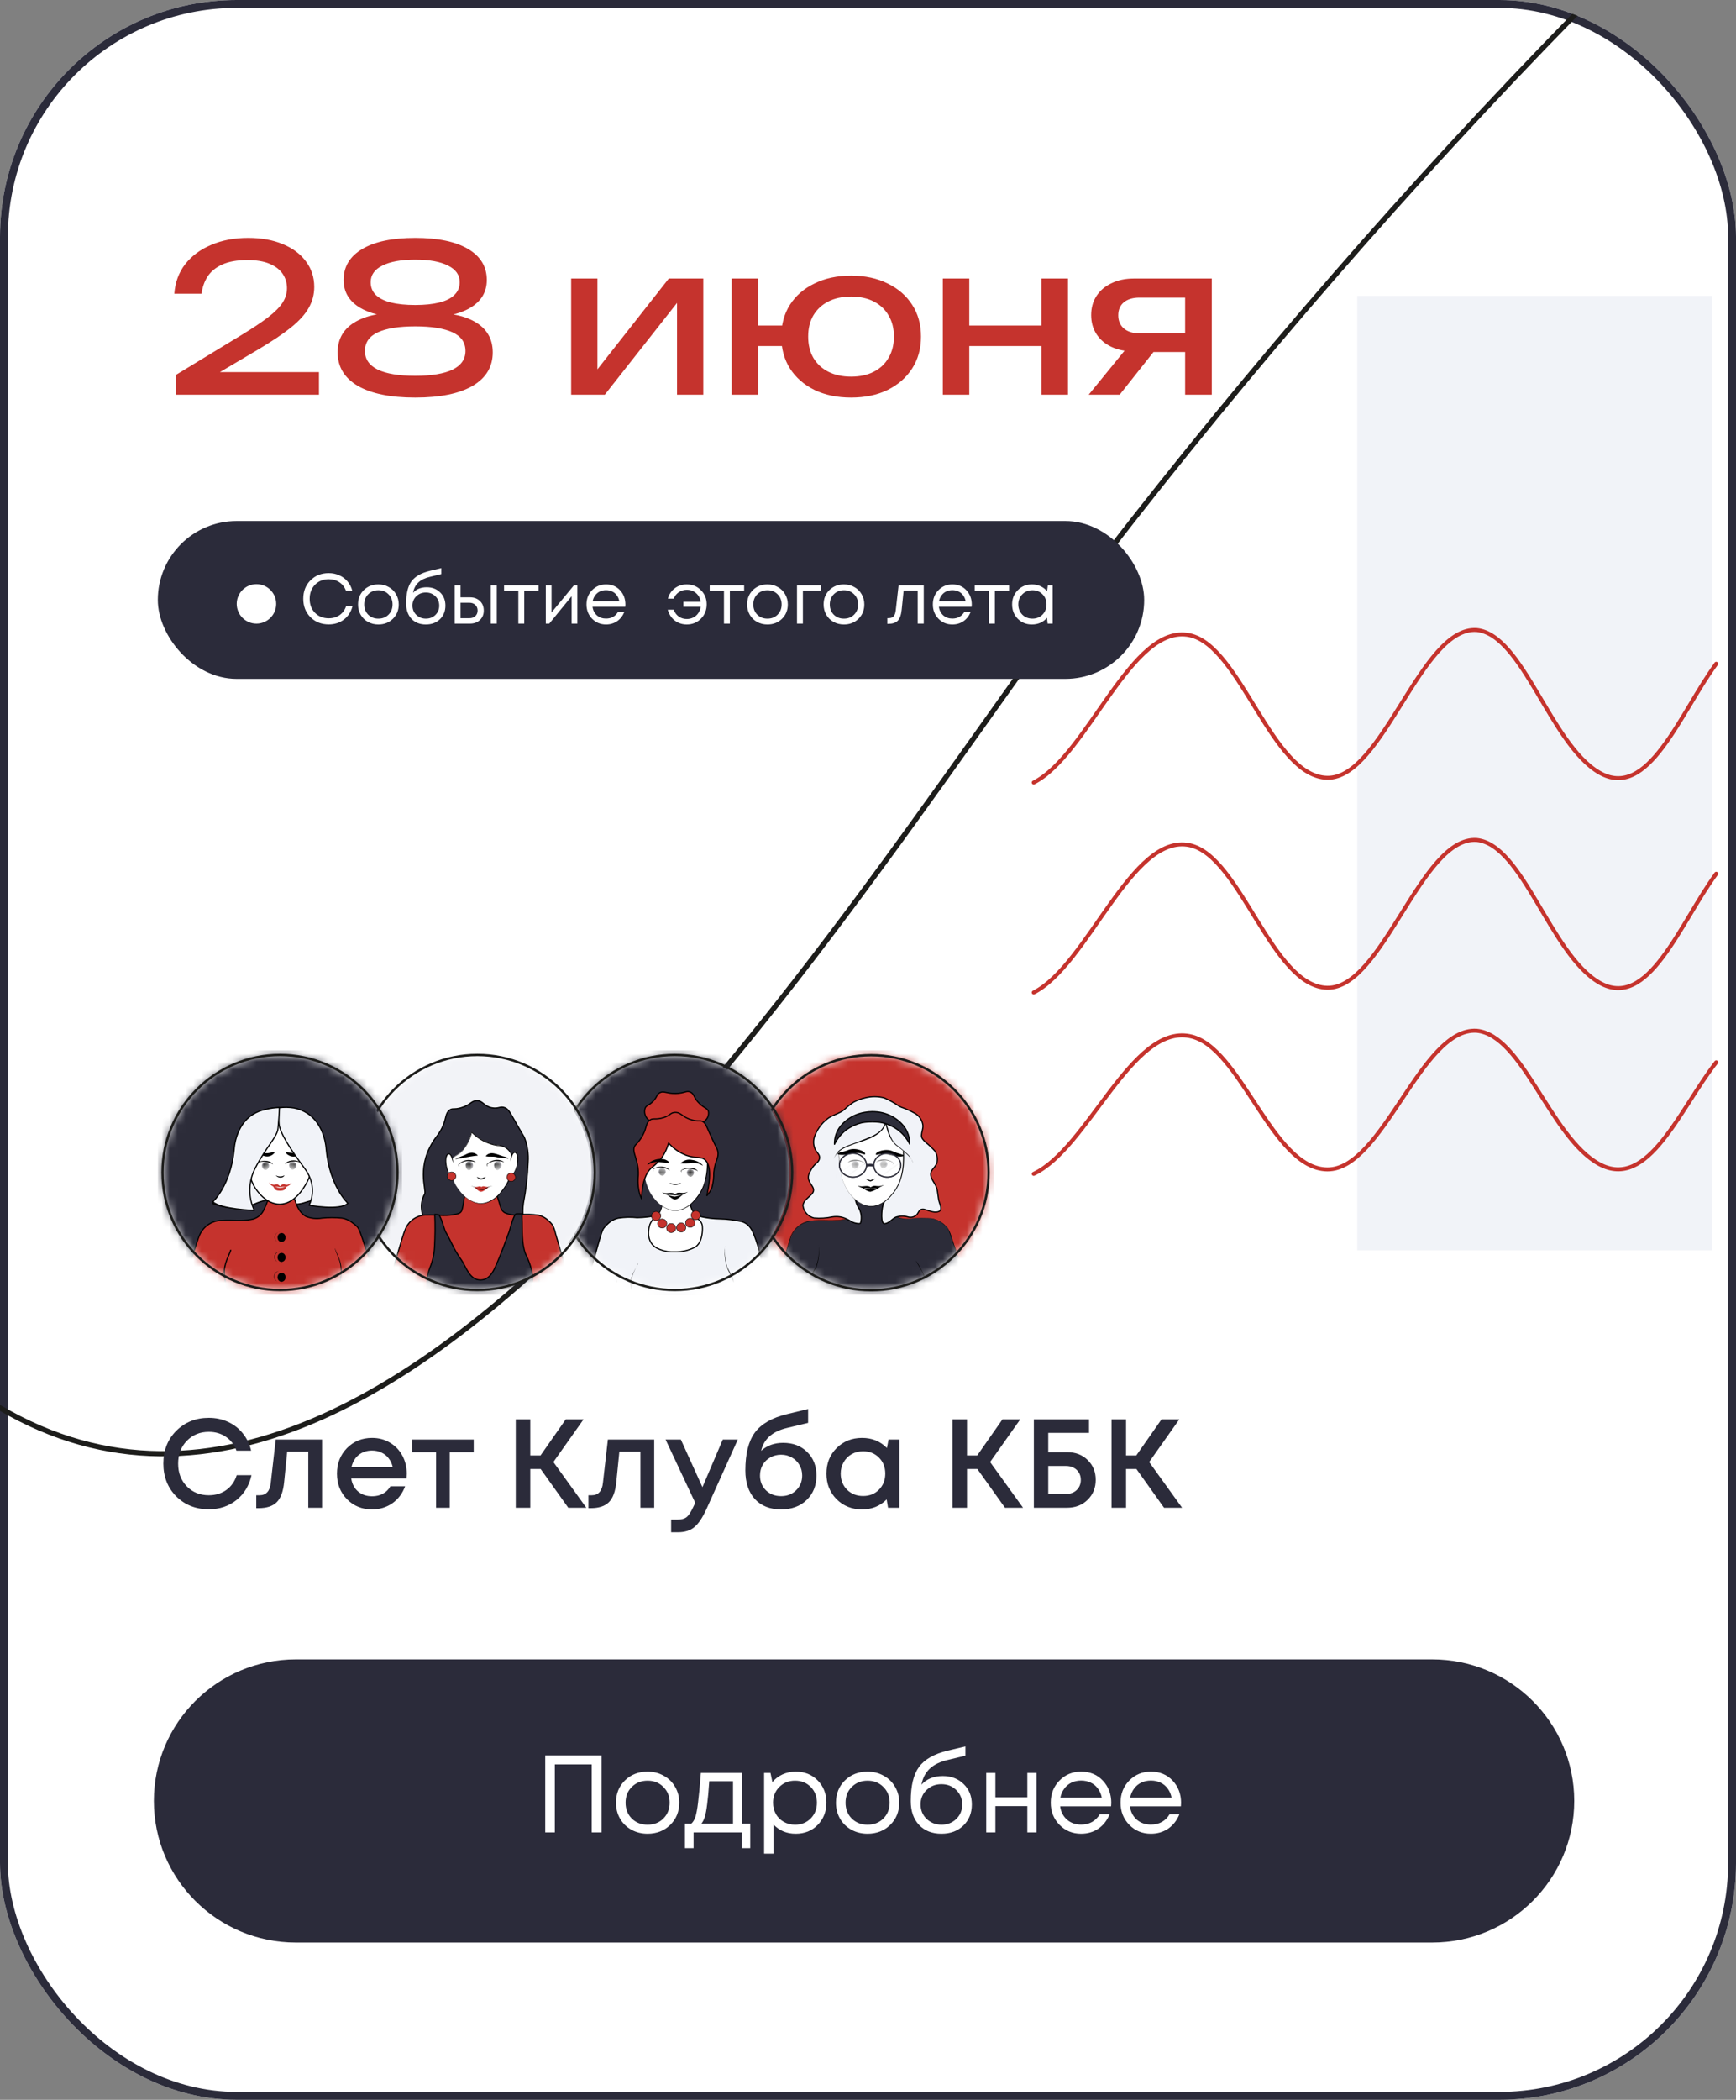 <?xml version="1.0" encoding="UTF-8"?> <svg xmlns="http://www.w3.org/2000/svg" width="220" height="266" viewBox="0 0 220 266" fill="none"><rect x="0" y="0" width="220" height="266" fill="#808080" stroke="none"/><g clip-path="url(#clip0_204_28)"><rect width="220" height="266" rx="30" fill="white"></rect><rect x="0.5" y="0.5" width="219" height="265" rx="29.5" fill="white" stroke="#2B2B3A"></rect><path d="M0 178.347C53.532 209.773 112.45 105.314 143.539 65.897C181.356 17.699 223.535 -24.807 269.219 -60.757C297.567 -83.069 331.35 -100.114 365.841 -101.416C394.898 -102.54 426.979 -97.746 447.816 -69.575C480.889 -24.595 464.353 55.185 474.275 111.232C477.535 129.757 484.622 148.459 497.568 158.579C507.472 165.263 518.729 168.145 529.933 166.865C545.626 165.825 560.968 160.649 574.956 151.675C588.943 142.7 601.261 130.129 611.105 114.783C629.342 86.02 637.847 49.148 655.659 20.089C674.937 -11.397 725.303 -50.932 758.187 -37.675C803.545 -19.091 802.742 91.997 794.805 137.865C791.007 155.388 788.025 173.173 785.875 191.13C781.717 245.224 829.296 307.427 881.93 289.435" stroke="#1D1D1B" stroke-width="0.661" stroke-linecap="round" stroke-linejoin="round"></path><path d="M217 37.482H172V158.391H217V37.482Z" fill="#F1F3F8"></path><path d="M217.492 84.082C212.83 90.462 208.866 101.477 202.665 97.865C196.464 94.254 193.013 80.411 187.138 79.809C180.098 79.327 175.249 98.648 168.208 98.527C161.167 98.407 157.251 81.855 150.77 80.471C143.403 78.906 137.901 95.638 131 99.129" stroke="#C5332D" stroke-width="0.502" stroke-linecap="round" stroke-linejoin="round"></path><path d="M217.492 110.682C212.83 117.062 208.866 128.077 202.665 124.465C196.464 120.854 193.013 107.011 187.138 106.409C180.098 105.927 175.249 125.248 168.208 125.127C161.167 125.007 157.251 108.455 150.77 107.071C143.403 105.506 137.901 122.238 131 125.729" stroke="#C5332D" stroke-width="0.502" stroke-linecap="round" stroke-linejoin="round"></path><path d="M217.492 134.573C212.83 140.54 208.866 150.841 202.665 147.464C196.464 144.086 193.013 131.139 187.138 130.576C180.098 130.126 175.249 148.195 168.208 148.139C161.167 148.083 157.251 132.49 150.77 131.252C143.403 129.788 137.901 145.437 131 148.702" stroke="#C5332D" stroke-width="0.502" stroke-linecap="round" stroke-linejoin="round"></path><rect x="20.5" y="66.5" width="124" height="19" rx="9.5" fill="#2B2B3A" stroke="#2B2B3A"></rect><path d="M41.663 79.099C40.727 79.099 39.953 78.793 39.341 78.181C38.735 77.569 38.432 76.792 38.432 75.85C38.432 74.908 38.735 74.131 39.341 73.519C39.953 72.907 40.727 72.601 41.663 72.601C42.143 72.601 42.587 72.694 42.995 72.88C43.409 73.06 43.757 73.318 44.039 73.654C44.327 73.99 44.528 74.383 44.642 74.833H43.841C43.673 74.377 43.397 74.02 43.013 73.762C42.629 73.504 42.179 73.375 41.663 73.375C40.955 73.375 40.373 73.609 39.917 74.077C39.467 74.539 39.242 75.133 39.242 75.859C39.242 76.579 39.467 77.17 39.917 77.632C40.373 78.094 40.955 78.325 41.663 78.325C42.191 78.325 42.65 78.19 43.04 77.92C43.43 77.644 43.706 77.263 43.868 76.777H44.678C44.498 77.491 44.135 78.058 43.589 78.478C43.049 78.892 42.407 79.099 41.663 79.099ZM47.948 79.108C47.468 79.108 47.03 79 46.634 78.784C46.238 78.562 45.929 78.259 45.707 77.875C45.485 77.485 45.374 77.05 45.374 76.57C45.374 75.838 45.617 75.232 46.103 74.752C46.595 74.272 47.21 74.032 47.948 74.032C48.434 74.032 48.872 74.143 49.262 74.365C49.658 74.581 49.967 74.884 50.189 75.274C50.417 75.658 50.531 76.09 50.531 76.57C50.531 77.296 50.285 77.902 49.793 78.388C49.301 78.868 48.686 79.108 47.948 79.108ZM46.661 77.866C47.003 78.202 47.432 78.37 47.948 78.37C48.47 78.37 48.899 78.202 49.235 77.866C49.577 77.524 49.748 77.092 49.748 76.57C49.748 76.048 49.577 75.619 49.235 75.283C48.899 74.941 48.47 74.77 47.948 74.77C47.432 74.77 47.003 74.941 46.661 75.283C46.325 75.619 46.157 76.048 46.157 76.57C46.157 77.092 46.325 77.524 46.661 77.866ZM54.079 74.392C54.769 74.392 55.336 74.611 55.78 75.049C56.224 75.481 56.446 76.036 56.446 76.714C56.446 77.416 56.215 77.992 55.753 78.442C55.291 78.886 54.697 79.108 53.971 79.108C53.209 79.108 52.6 78.868 52.144 78.388C51.694 77.902 51.469 77.254 51.469 76.444C51.469 75.196 51.694 74.263 52.144 73.645C52.594 73.027 53.374 72.583 54.484 72.313L55.924 71.971V72.727L54.502 73.069C53.872 73.213 53.38 73.45 53.026 73.78C52.672 74.11 52.444 74.548 52.342 75.094C52.768 74.626 53.347 74.392 54.079 74.392ZM53.971 78.37C54.451 78.37 54.853 78.214 55.177 77.902C55.501 77.584 55.663 77.191 55.663 76.723C55.663 76.249 55.501 75.853 55.177 75.535C54.853 75.217 54.451 75.058 53.971 75.058C53.485 75.058 53.08 75.217 52.756 75.535C52.432 75.847 52.27 76.24 52.27 76.714C52.27 76.948 52.312 77.167 52.396 77.371C52.486 77.575 52.606 77.749 52.756 77.893C52.906 78.037 53.086 78.154 53.296 78.244C53.506 78.328 53.731 78.37 53.971 78.37ZM59.571 75.67C60.081 75.67 60.498 75.826 60.822 76.138C61.146 76.444 61.308 76.846 61.308 77.344C61.308 77.83 61.146 78.229 60.822 78.541C60.498 78.847 60.081 79 59.571 79H57.618V74.14H58.365V75.67H59.571ZM62.19 74.14H62.955V79H62.19V74.14ZM59.472 78.316C59.79 78.316 60.045 78.226 60.237 78.046C60.429 77.866 60.525 77.632 60.525 77.344C60.525 77.05 60.429 76.813 60.237 76.633C60.045 76.447 59.79 76.354 59.472 76.354H58.365V78.316H59.472ZM68.244 74.14V74.833H66.435V79H65.688V74.833H63.879V74.14H68.244ZM72.74 74.14H73.163V79H72.443V75.526L69.608 79H69.167V74.14H69.896V77.587L72.74 74.14ZM79.257 76.588C79.257 76.654 79.251 76.747 79.24 76.867H75.091C75.15 77.317 75.337 77.68 75.648 77.956C75.96 78.226 76.344 78.361 76.8 78.361C77.136 78.361 77.433 78.289 77.692 78.145C77.956 77.995 78.165 77.785 78.322 77.515H79.123C78.918 78.019 78.612 78.412 78.204 78.694C77.796 78.97 77.329 79.108 76.8 79.108C76.099 79.108 75.51 78.865 75.037 78.379C74.562 77.893 74.326 77.29 74.326 76.57C74.326 75.844 74.562 75.241 75.037 74.761C75.51 74.275 76.099 74.032 76.8 74.032C77.526 74.032 78.118 74.278 78.573 74.77C79.029 75.262 79.257 75.868 79.257 76.588ZM76.8 74.761C76.513 74.761 76.249 74.818 76.008 74.932C75.775 75.046 75.579 75.211 75.424 75.427C75.267 75.637 75.162 75.88 75.109 76.156H78.484C78.43 75.874 78.325 75.628 78.168 75.418C78.013 75.202 77.817 75.04 77.584 74.932C77.35 74.818 77.088 74.761 76.8 74.761ZM87.027 74.032C87.747 74.032 88.347 74.275 88.827 74.761C89.313 75.241 89.556 75.838 89.556 76.552C89.556 77.278 89.313 77.887 88.827 78.379C88.347 78.865 87.747 79.108 87.027 79.108C86.643 79.108 86.283 79.03 85.947 78.874C85.617 78.718 85.338 78.499 85.11 78.217C84.882 77.929 84.72 77.602 84.624 77.236H85.38C85.506 77.596 85.716 77.884 86.01 78.1C86.31 78.31 86.652 78.415 87.036 78.415C87.342 78.415 87.621 78.349 87.873 78.217C88.131 78.085 88.338 77.902 88.494 77.668C88.656 77.434 88.761 77.167 88.809 76.867H86.604V76.237H88.8C88.734 75.787 88.539 75.421 88.215 75.139C87.891 74.857 87.498 74.716 87.036 74.716C86.658 74.716 86.319 74.818 86.019 75.022C85.725 75.226 85.512 75.499 85.38 75.841H84.642C84.786 75.295 85.074 74.857 85.506 74.527C85.938 74.197 86.445 74.032 87.027 74.032ZM94.303 74.14V74.833H92.494V79H91.747V74.833H89.938V74.14H94.303ZM97.255 79.108C96.775 79.108 96.337 79 95.941 78.784C95.545 78.562 95.236 78.259 95.014 77.875C94.792 77.485 94.681 77.05 94.681 76.57C94.681 75.838 94.924 75.232 95.41 74.752C95.902 74.272 96.517 74.032 97.255 74.032C97.741 74.032 98.179 74.143 98.569 74.365C98.965 74.581 99.274 74.884 99.496 75.274C99.724 75.658 99.838 76.09 99.838 76.57C99.838 77.296 99.592 77.902 99.1 78.388C98.608 78.868 97.993 79.108 97.255 79.108ZM95.968 77.866C96.31 78.202 96.739 78.37 97.255 78.37C97.777 78.37 98.206 78.202 98.542 77.866C98.884 77.524 99.055 77.092 99.055 76.57C99.055 76.048 98.884 75.619 98.542 75.283C98.206 74.941 97.777 74.77 97.255 74.77C96.739 74.77 96.31 74.941 95.968 75.283C95.632 75.619 95.464 76.048 95.464 76.57C95.464 77.092 95.632 77.524 95.968 77.866ZM104.025 74.14V74.824H101.748V79H101.001V74.14H104.025ZM106.949 79.108C106.469 79.108 106.031 79 105.635 78.784C105.239 78.562 104.93 78.259 104.708 77.875C104.486 77.485 104.375 77.05 104.375 76.57C104.375 75.838 104.618 75.232 105.104 74.752C105.596 74.272 106.211 74.032 106.949 74.032C107.435 74.032 107.873 74.143 108.263 74.365C108.659 74.581 108.968 74.884 109.19 75.274C109.418 75.658 109.532 76.09 109.532 76.57C109.532 77.296 109.286 77.902 108.794 78.388C108.302 78.868 107.687 79.108 106.949 79.108ZM105.662 77.866C106.004 78.202 106.433 78.37 106.949 78.37C107.471 78.37 107.9 78.202 108.236 77.866C108.578 77.524 108.749 77.092 108.749 76.57C108.749 76.048 108.578 75.619 108.236 75.283C107.9 74.941 107.471 74.77 106.949 74.77C106.433 74.77 106.004 74.941 105.662 75.283C105.326 75.619 105.158 76.048 105.158 76.57C105.158 77.092 105.326 77.524 105.662 77.866ZM113.878 74.14H117.064V79H116.299V74.806H114.517L114.265 77.263C114.199 77.905 114.034 78.361 113.77 78.631C113.506 78.895 113.11 79.027 112.582 79.027H112.447V78.307H112.618C112.894 78.307 113.104 78.229 113.248 78.073C113.392 77.911 113.482 77.656 113.518 77.308L113.878 74.14ZM123.15 76.588C123.15 76.654 123.144 76.747 123.132 76.867H118.983C119.043 77.317 119.229 77.68 119.541 77.956C119.853 78.226 120.237 78.361 120.693 78.361C121.029 78.361 121.326 78.289 121.584 78.145C121.848 77.995 122.058 77.785 122.214 77.515H123.015C122.811 78.019 122.505 78.412 122.097 78.694C121.689 78.97 121.221 79.108 120.693 79.108C119.991 79.108 119.403 78.865 118.929 78.379C118.455 77.893 118.218 77.29 118.218 76.57C118.218 75.844 118.455 75.241 118.929 74.761C119.403 74.275 119.991 74.032 120.693 74.032C121.419 74.032 122.01 74.278 122.466 74.77C122.922 75.262 123.15 75.868 123.15 76.588ZM120.693 74.761C120.405 74.761 120.141 74.818 119.901 74.932C119.667 75.046 119.472 75.211 119.316 75.427C119.16 75.637 119.055 75.88 119.001 76.156H122.376C122.322 75.874 122.217 75.628 122.061 75.418C121.905 75.202 121.71 75.04 121.476 74.932C121.242 74.818 120.981 74.761 120.693 74.761ZM127.886 74.14V74.833H126.077V79H125.33V74.833H123.521V74.14H127.886ZM132.791 74.14H133.403V79H132.764L132.683 78.262C132.455 78.532 132.176 78.742 131.846 78.892C131.522 79.036 131.165 79.108 130.775 79.108C130.061 79.108 129.464 78.868 128.984 78.388C128.504 77.902 128.264 77.296 128.264 76.57C128.264 75.844 128.504 75.241 128.984 74.761C129.464 74.275 130.061 74.032 130.775 74.032C131.171 74.032 131.531 74.107 131.855 74.257C132.185 74.407 132.464 74.617 132.692 74.887L132.791 74.14ZM129.551 77.857C129.893 78.199 130.322 78.37 130.838 78.37C131.354 78.37 131.78 78.199 132.116 77.857C132.452 77.515 132.62 77.086 132.62 76.57C132.62 76.054 132.452 75.625 132.116 75.283C131.78 74.941 131.354 74.77 130.838 74.77C130.322 74.77 129.893 74.944 129.551 75.292C129.215 75.634 129.047 76.06 129.047 76.57C129.047 77.08 129.215 77.509 129.551 77.857Z" fill="white"></path><circle cx="32.5" cy="76.5" r="2.5" fill="white"></circle><path d="M22.092 37.208C22.196 35.769 22.655 34.521 23.47 33.464C24.302 32.407 25.403 31.592 26.772 31.02C28.141 30.431 29.701 30.136 31.452 30.136C33.116 30.136 34.572 30.396 35.82 30.916C37.085 31.436 38.065 32.164 38.758 33.1C39.469 34.036 39.824 35.119 39.824 36.35C39.824 37.303 39.59 38.187 39.122 39.002C38.671 39.817 37.917 40.649 36.86 41.498C35.82 42.33 34.407 43.275 32.622 44.332L26.148 48.154L25.706 47.14H40.422V50H22.274V47.504L30.568 42.46C32.024 41.576 33.168 40.813 34 40.172C34.849 39.513 35.456 38.898 35.82 38.326C36.184 37.754 36.366 37.147 36.366 36.506C36.366 35.83 36.184 35.223 35.82 34.686C35.456 34.149 34.901 33.724 34.156 33.412C33.428 33.1 32.492 32.944 31.348 32.944C30.048 32.944 28.982 33.135 28.15 33.516C27.318 33.897 26.694 34.417 26.278 35.076C25.879 35.717 25.637 36.428 25.55 37.208H22.092ZM52.618 30.136C55.512 30.136 57.748 30.604 59.326 31.54C60.903 32.476 61.692 33.785 61.692 35.466C61.692 37.009 60.972 38.196 59.534 39.028C58.095 39.86 56.084 40.25 53.502 40.198V39.652C56.344 39.496 58.546 39.851 60.106 40.718C61.666 41.585 62.446 42.893 62.446 44.644C62.446 46.464 61.596 47.877 59.898 48.882C58.199 49.87 55.772 50.364 52.618 50.364C49.48 50.364 47.054 49.87 45.338 48.882C43.639 47.877 42.79 46.464 42.79 44.644C42.79 42.893 43.57 41.585 45.13 40.718C46.707 39.834 48.908 39.479 51.734 39.652V40.198C49.168 40.25 47.158 39.86 45.702 39.028C44.263 38.196 43.544 37.009 43.544 35.466C43.544 33.785 44.332 32.476 45.91 31.54C47.487 30.604 49.723 30.136 52.618 30.136ZM52.618 47.608C54.68 47.608 56.258 47.348 57.35 46.828C58.442 46.291 58.988 45.502 58.988 44.462C58.988 43.387 58.442 42.599 57.35 42.096C56.258 41.593 54.68 41.342 52.618 41.342C50.555 41.342 48.978 41.593 47.886 42.096C46.794 42.599 46.248 43.387 46.248 44.462C46.248 45.502 46.794 46.291 47.886 46.828C48.978 47.348 50.555 47.608 52.618 47.608ZM52.618 38.638C53.814 38.638 54.828 38.534 55.66 38.326C56.509 38.118 57.15 37.797 57.584 37.364C58.034 36.931 58.26 36.393 58.26 35.752C58.26 34.833 57.766 34.131 56.778 33.646C55.807 33.143 54.42 32.892 52.618 32.892C50.832 32.892 49.446 33.143 48.458 33.646C47.47 34.131 46.976 34.833 46.976 35.752C46.976 36.393 47.192 36.931 47.626 37.364C48.076 37.797 48.718 38.118 49.55 38.326C50.399 38.534 51.422 38.638 52.618 38.638ZM72.382 50V35.284H75.71V48.31L74.696 48.076L84.758 35.284H89.126V50H85.798V36.792L86.838 37.052L76.646 50H72.382ZM107.852 50.364C106.101 50.364 104.558 50.043 103.224 49.402C101.889 48.743 100.849 47.833 100.104 46.672C99.376 45.511 99.012 44.167 99.012 42.642C99.012 41.099 99.376 39.756 100.104 38.612C100.849 37.451 101.889 36.549 103.224 35.908C104.558 35.249 106.101 34.92 107.852 34.92C109.62 34.92 111.162 35.249 112.48 35.908C113.814 36.549 114.854 37.451 115.6 38.612C116.345 39.756 116.718 41.099 116.718 42.642C116.718 44.167 116.345 45.511 115.6 46.672C114.854 47.833 113.814 48.743 112.48 49.402C111.162 50.043 109.62 50.364 107.852 50.364ZM92.72 50V35.284H96.1V50H92.72ZM94.592 43.838V41.238H101.092V43.838H94.592ZM107.852 47.712C108.978 47.712 109.94 47.504 110.738 47.088C111.552 46.672 112.176 46.083 112.61 45.32C113.06 44.557 113.286 43.665 113.286 42.642C113.286 41.602 113.06 40.709 112.61 39.964C112.176 39.201 111.552 38.612 110.738 38.196C109.94 37.78 108.978 37.572 107.852 37.572C106.742 37.572 105.78 37.78 104.966 38.196C104.151 38.612 103.518 39.201 103.068 39.964C102.634 40.709 102.418 41.602 102.418 42.642C102.418 43.665 102.634 44.557 103.068 45.32C103.518 46.083 104.151 46.672 104.966 47.088C105.78 47.504 106.742 47.712 107.852 47.712ZM119.482 35.284H122.836V50H119.482V35.284ZM131.988 35.284H135.342V50H131.988V35.284ZM121.38 41.238H133.392V43.838H121.38V41.238ZM151.177 42.226V44.592H143.741L143.689 44.514C142.614 44.514 141.669 44.323 140.855 43.942C140.04 43.561 139.407 43.023 138.957 42.33C138.506 41.637 138.281 40.831 138.281 39.912C138.281 38.993 138.506 38.187 138.957 37.494C139.407 36.801 140.04 36.263 140.855 35.882C141.669 35.483 142.614 35.284 143.689 35.284H153.569V50H150.189V36.246L151.307 37.702H144.417C143.567 37.702 142.9 37.901 142.415 38.3C141.947 38.699 141.713 39.245 141.713 39.938C141.713 40.631 141.947 41.186 142.415 41.602C142.9 42.018 143.567 42.226 144.417 42.226H151.177ZM147.355 43.11L141.895 50H137.969L143.585 43.11H147.355Z" fill="#C5332D"></path><path d="M181.5 210.708H37.5C27.835 210.708 20 218.514 20 228.142C20 237.771 27.835 245.577 37.5 245.577H181.5C191.165 245.577 199 237.771 199 228.142C199 218.514 191.165 210.708 181.5 210.708Z" fill="#2B2B3A" stroke="#2B2B3A"></path><path d="M69.096 222.364H76.236V232.127H74.99V223.508H70.314V232.127H69.096V222.364ZM82.065 232.295C81.318 232.295 80.637 232.127 80.021 231.793C79.405 231.449 78.924 230.979 78.579 230.384C78.234 229.779 78.061 229.106 78.061 228.362C78.061 227.227 78.439 226.288 79.195 225.544C79.96 224.8 80.917 224.428 82.065 224.428C82.821 224.428 83.502 224.601 84.109 224.944C84.725 225.279 85.206 225.748 85.551 226.353C85.906 226.948 86.083 227.617 86.083 228.362C86.083 229.486 85.7 230.426 84.935 231.179C84.17 231.923 83.213 232.295 82.065 232.295ZM80.063 230.37C80.595 230.891 81.262 231.151 82.065 231.151C82.877 231.151 83.544 230.891 84.067 230.37C84.599 229.84 84.865 229.17 84.865 228.362C84.865 227.553 84.599 226.888 84.067 226.367C83.544 225.837 82.877 225.572 82.065 225.572C81.262 225.572 80.595 225.837 80.063 226.367C79.54 226.888 79.279 227.553 79.279 228.362C79.279 229.17 79.54 229.84 80.063 230.37ZM94.055 231.012H95.077V234.122H93.985V232.127H87.895V234.122H86.803V231.012H87.615C87.839 230.807 88.012 230.518 88.133 230.147C88.255 229.765 88.362 229.189 88.455 228.417C88.558 227.636 88.679 226.362 88.819 224.596H94.055V231.012ZM89.883 225.642C89.799 226.888 89.711 227.859 89.617 228.557C89.533 229.245 89.435 229.775 89.323 230.147C89.211 230.509 89.067 230.797 88.889 231.012H92.893V225.642H89.883ZM100.837 224.428C101.966 224.428 102.895 224.8 103.623 225.544C104.36 226.288 104.729 227.227 104.729 228.362C104.729 229.486 104.36 230.426 103.623 231.179C102.895 231.923 101.966 232.295 100.837 232.295C99.698 232.295 98.76 231.904 98.023 231.123V234.819H96.833V224.596H97.645L97.883 225.753C98.237 225.335 98.667 225.009 99.171 224.777C99.684 224.545 100.24 224.428 100.837 224.428ZM100.753 231.151C101.556 231.151 102.218 230.886 102.741 230.356C103.264 229.826 103.525 229.162 103.525 228.362C103.525 227.562 103.264 226.897 102.741 226.367C102.218 225.837 101.556 225.572 100.753 225.572C99.95 225.572 99.283 225.842 98.751 226.381C98.228 226.911 97.967 227.571 97.967 228.362C97.967 228.883 98.084 229.357 98.317 229.784C98.559 230.212 98.895 230.546 99.325 230.788C99.754 231.03 100.23 231.151 100.753 231.151ZM109.942 232.295C109.195 232.295 108.514 232.127 107.898 231.793C107.282 231.449 106.801 230.979 106.456 230.384C106.111 229.779 105.938 229.106 105.938 228.362C105.938 227.227 106.316 226.288 107.072 225.544C107.837 224.8 108.794 224.428 109.942 224.428C110.698 224.428 111.379 224.601 111.986 224.944C112.602 225.279 113.083 225.748 113.428 226.353C113.783 226.948 113.96 227.617 113.96 228.362C113.96 229.486 113.577 230.426 112.812 231.179C112.047 231.923 111.09 232.295 109.942 232.295ZM107.94 230.37C108.472 230.891 109.139 231.151 109.942 231.151C110.754 231.151 111.421 230.891 111.944 230.37C112.476 229.84 112.742 229.17 112.742 228.362C112.742 227.553 112.476 226.888 111.944 226.367C111.421 225.837 110.754 225.572 109.942 225.572C109.139 225.572 108.472 225.837 107.94 226.367C107.417 226.888 107.156 227.553 107.156 228.362C107.156 229.17 107.417 229.84 107.94 230.37ZM119.478 224.986C120.552 224.986 121.434 225.326 122.124 226.004C122.815 226.674 123.16 227.534 123.16 228.585C123.16 229.673 122.801 230.565 122.082 231.263C121.364 231.951 120.44 232.295 119.31 232.295C118.125 232.295 117.178 231.923 116.468 231.179C115.768 230.426 115.418 229.422 115.418 228.166C115.418 226.233 115.768 224.786 116.468 223.829C117.168 222.871 118.382 222.183 120.108 221.764L122.348 221.234V222.406L120.136 222.936C119.156 223.159 118.391 223.527 117.84 224.038C117.29 224.549 116.935 225.228 116.776 226.074C117.439 225.349 118.34 224.986 119.478 224.986ZM119.31 231.151C120.057 231.151 120.682 230.909 121.186 230.426C121.69 229.933 121.942 229.324 121.942 228.599C121.942 227.864 121.69 227.251 121.186 226.758C120.682 226.264 120.057 226.018 119.31 226.018C118.554 226.018 117.924 226.264 117.42 226.758C116.916 227.241 116.664 227.85 116.664 228.585C116.664 228.947 116.73 229.287 116.86 229.603C117 229.919 117.187 230.189 117.42 230.412C117.654 230.635 117.934 230.816 118.26 230.956C118.587 231.086 118.937 231.151 119.31 231.151ZM130.191 224.596H131.353V232.127H130.191V228.794H126.145V232.127H124.983V224.596H126.145V227.678H130.191V224.596ZM140.831 228.389C140.831 228.492 140.821 228.636 140.803 228.822H134.349C134.442 229.519 134.731 230.082 135.217 230.509C135.702 230.928 136.299 231.137 137.009 231.137C137.531 231.137 137.993 231.026 138.395 230.802C138.805 230.57 139.132 230.244 139.375 229.826H140.621C140.303 230.607 139.827 231.216 139.193 231.653C138.558 232.081 137.83 232.295 137.009 232.295C135.917 232.295 135.002 231.918 134.265 231.165C133.527 230.412 133.159 229.477 133.159 228.362C133.159 227.237 133.527 226.302 134.265 225.558C135.002 224.805 135.917 224.428 137.009 224.428C138.138 224.428 139.057 224.81 139.767 225.572C140.476 226.334 140.831 227.274 140.831 228.389ZM137.009 225.558C136.561 225.558 136.15 225.647 135.777 225.823C135.413 225.999 135.109 226.255 134.867 226.59C134.624 226.916 134.461 227.293 134.377 227.72H139.627C139.543 227.283 139.379 226.902 139.137 226.576C138.894 226.241 138.591 225.99 138.227 225.823C137.863 225.647 137.457 225.558 137.009 225.558ZM149.676 228.389C149.676 228.492 149.667 228.636 149.648 228.822H143.194C143.288 229.519 143.577 230.082 144.062 230.509C144.548 230.928 145.145 231.137 145.854 231.137C146.377 231.137 146.839 231.026 147.24 230.802C147.651 230.57 147.978 230.244 148.22 229.826H149.466C149.149 230.607 148.673 231.216 148.038 231.653C147.404 232.081 146.676 232.295 145.854 232.295C144.762 232.295 143.848 231.918 143.11 231.165C142.373 230.412 142.004 229.477 142.004 228.362C142.004 227.237 142.373 226.302 143.11 225.558C143.848 224.805 144.762 224.428 145.854 224.428C146.984 224.428 147.903 224.81 148.612 225.572C149.322 226.334 149.676 227.274 149.676 228.389ZM145.854 225.558C145.406 225.558 144.996 225.647 144.622 225.823C144.258 225.999 143.955 226.255 143.712 226.59C143.47 226.916 143.306 227.293 143.222 227.72H148.472C148.388 227.283 148.225 226.902 147.982 226.576C147.74 226.241 147.436 225.99 147.072 225.823C146.708 225.647 146.302 225.558 145.854 225.558Z" fill="white"></path><g clip-path="url(#clip1_204_28)"><path d="M110.392 163.446C118.614 163.446 125.279 156.78 125.279 148.558C125.279 140.336 118.614 133.67 110.392 133.67C102.169 133.67 95.504 140.336 95.504 148.558C95.504 156.78 102.169 163.446 110.392 163.446Z" fill="white"></path><mask id="mask0_204_28" style="mask-type:luminance" maskUnits="userSpaceOnUse" x="95" y="133" width="31" height="31"><path d="M110.392 163.446C118.614 163.446 125.279 156.78 125.279 148.558C125.279 140.336 118.614 133.67 110.392 133.67C102.169 133.67 95.504 140.336 95.504 148.558C95.504 156.78 102.169 163.446 110.392 163.446Z" fill="white"></path></mask><g mask="url(#mask0_204_28)"><path d="M109.969 164.583C119.204 164.583 126.691 157.39 126.691 148.516C126.691 139.643 119.204 132.449 109.969 132.449C100.734 132.449 93.247 139.643 93.247 148.516C93.247 157.39 100.734 164.583 109.969 164.583Z" fill="#C5332D"></path><path d="M111.112 148.117L111.249 148.492L112.351 151.47L112.946 153.012C113.107 153.447 113.173 153.858 113.637 154.132C114.273 154.389 114.968 154.463 115.644 154.346C116.47 154.263 117.302 154.263 118.127 154.346C118.899 154.519 119.595 154.937 120.11 155.537C120.277 155.827 120.408 156.134 120.503 156.454C120.736 157.05 120.914 157.711 121.141 158.33L123.91 166.149C124.452 167.674 123.749 169.24 123.189 170.734L118.604 170.83L119.652 166.703L118.425 161.939L117.067 170.901L104.276 171.157L103.573 164.684L101.37 171.235L96.01 171.342C96.01 171.342 99.667 157.86 100.393 156.353C100.646 155.829 101.044 155.388 101.54 155.084C102.037 154.78 102.61 154.625 103.192 154.638C104.383 154.561 105.574 154.751 106.723 154.531C107.146 154.447 107.67 154.424 107.867 154.048C108.012 153.611 108.102 153.157 108.135 152.697L108.546 150.839C108.718 150.064 108.891 149.284 109.058 148.504" fill="#2C2C39"></path><path d="M111.112 148.111L112.392 151.571C112.768 152.339 112.887 153.483 113.512 154.054C113.768 154.224 114.063 154.324 114.37 154.346C115.59 154.412 116.823 154.15 118.05 154.346C118.665 154.44 119.237 154.718 119.691 155.143C120.144 155.568 120.459 156.121 120.593 156.728C121.551 159.622 122.641 162.54 123.653 165.423C124.529 167.209 123.921 169.127 123.159 170.782L118.58 170.877C118.573 170.878 118.567 170.876 118.561 170.874C118.554 170.871 118.549 170.867 118.545 170.861C118.541 170.856 118.538 170.85 118.537 170.843C118.536 170.837 118.536 170.83 118.538 170.824L119.574 166.697C119.574 166.822 118.336 161.933 118.348 161.933H118.449L117.133 170.913C117.131 170.926 117.125 170.938 117.115 170.947C117.105 170.956 117.092 170.961 117.079 170.961L104.276 171.223C104.268 171.224 104.26 171.223 104.252 171.221C104.245 171.218 104.238 171.215 104.232 171.21C104.226 171.205 104.221 171.199 104.217 171.192C104.213 171.185 104.211 171.177 104.21 171.169L103.508 164.69H103.639L101.441 171.241C101.436 171.254 101.427 171.265 101.415 171.274C101.404 171.282 101.39 171.287 101.376 171.288L96.016 171.402C96.005 171.401 95.994 171.398 95.984 171.393C95.974 171.387 95.965 171.38 95.958 171.371C95.951 171.362 95.946 171.351 95.944 171.34C95.942 171.329 95.942 171.317 95.945 171.306C96.588 168.924 97.255 166.542 97.928 164.16C98.601 161.778 99.273 159.396 100.06 157.08C100.194 156.468 100.509 155.91 100.963 155.478C101.417 155.046 101.99 154.76 102.608 154.656C104.145 154.418 105.699 154.775 107.212 154.394C107.938 154.334 108.021 153.572 108.069 152.988C108.17 152.316 108.915 149.189 109.058 148.475C108.903 149.201 108.188 152.339 108.087 152.994C107.986 153.649 107.962 154.352 107.206 154.441C105.693 154.823 104.115 154.477 102.602 154.721C101.998 154.824 101.439 155.106 100.997 155.531C100.555 155.956 100.251 156.504 100.125 157.103C99.351 159.438 98.696 161.82 98.023 164.19L96.07 171.336L95.998 171.241L101.358 171.139L101.292 171.187L103.496 164.637C103.496 164.619 103.503 164.603 103.515 164.59C103.527 164.578 103.544 164.571 103.561 164.571C103.579 164.571 103.595 164.578 103.607 164.59C103.62 164.603 103.627 164.619 103.627 164.637L104.335 171.157L104.27 171.098L117.067 170.848C116.9 171.157 118.377 161.867 118.336 161.915C118.336 161.861 118.425 161.856 118.431 161.915L119.622 166.679C119.622 166.679 118.568 170.806 118.574 170.848L118.532 170.794L123.118 170.705C123.391 169.728 124.07 168.388 123.993 167.197C123.948 166.58 123.797 165.976 123.546 165.411L122.951 163.678C122.147 161.355 121.283 159.051 120.521 156.716C120.301 156.121 120.182 155.496 119.64 155.15C118.199 153.775 116.12 154.483 114.34 154.364C112.899 154.305 112.899 152.697 112.375 151.577C112.375 151.577 111.053 148.081 111.112 148.111Z" fill="black"></path><path d="M113.977 140.149L114.215 140.257C114.824 140.466 115.413 140.733 115.972 141.054C116.251 141.215 116.487 141.441 116.66 141.713C116.833 141.984 116.938 142.294 116.966 142.615C116.966 143.032 116.799 143.419 116.781 143.806C116.764 144.193 117.002 144.401 117.3 144.705C117.729 145.042 118.128 145.416 118.491 145.824C118.641 146.063 118.737 146.332 118.772 146.612C118.807 146.892 118.78 147.176 118.693 147.444C118.539 147.704 118.36 147.947 118.157 148.171C117.532 148.993 118.455 149.713 118.693 150.463C118.89 151.059 118.848 151.732 119.05 152.345C119.14 152.619 119.324 153.03 119.169 153.316C119.015 153.602 118.413 153.572 118.103 153.495C117.794 153.417 117.508 153.298 117.204 153.215C117.046 153.158 116.874 153.158 116.716 153.215C116.46 153.322 116.377 153.632 116.21 153.846C116.061 154.004 115.869 154.117 115.658 154.169C115.447 154.222 115.225 154.213 115.019 154.144C114.525 154.01 114.002 154.027 113.518 154.191C113.042 154.406 112.661 154.971 112.113 155.013C111.565 155.055 111.761 153.262 111.839 152.905C112.107 151.672 113.107 150.851 113.709 149.791C114.31 148.731 114.012 147.361 114.084 146.116C114.12 145.598 114.429 145.152 113.941 144.925C113.453 144.699 112.75 144.431 112.208 144.139C111.881 143.986 111.615 143.729 111.452 143.407C111.231 143.49 110.996 143.528 110.761 143.52C110.45 143.496 110.14 143.583 109.886 143.765C109.632 143.947 109.451 144.212 109.373 144.514C109.26 145.146 108.415 145.044 107.944 145.11C107.158 145.199 107.551 145.932 107.349 146.73C107.289 147.238 107.354 147.753 107.539 148.23C107.736 149.088 107.42 149.755 107.908 150.499C108.397 151.244 108.26 152.012 108.718 152.846C108.924 153.147 109.061 153.49 109.12 153.85C109.179 154.21 109.157 154.579 109.058 154.93C109.004 155.108 108.254 154.93 108.087 154.84C107.545 154.596 106.866 153.953 105.479 154.15C104.716 154.313 103.933 154.361 103.156 154.293C102.792 154.207 102.462 154.011 102.212 153.732C101.962 153.453 101.803 153.104 101.757 152.732C101.757 152.137 102.507 151.666 102.876 151.261C103.716 150.332 101.941 149.892 102.585 148.558C103.18 147.331 103.567 147.426 103.776 146.974C104.067 146.378 103.591 146.122 103.329 145.64C103.181 145.341 103.103 145.012 103.103 144.678C103.103 144.344 103.181 144.015 103.329 143.716C103.691 142.857 104.29 142.117 105.056 141.584C105.526 141.293 106.062 141.126 106.551 140.864C106.712 140.777 106.864 140.674 107.003 140.554C107.369 140.201 107.768 139.884 108.194 139.607C108.649 139.369 109.134 139.191 109.635 139.077C110.428 138.872 111.26 138.872 112.053 139.077C112.727 139.372 113.371 139.731 113.977 140.149Z" fill="#F1F3F8" stroke="black" stroke-width="0.149" stroke-miterlimit="10"></path><path d="M106.473 148.171C106.593 148.951 106.826 149.709 107.164 150.422C107.593 151.256 108.814 152.804 110.433 152.804C112.291 152.804 113.459 150.743 113.774 150.19C114.507 148.897 114.501 147.611 114.495 145.038C114.525 144.619 114.462 144.198 114.31 143.806C113.715 142.472 111.755 142.019 110.445 142.115C108.957 142.246 107.128 142.71 106.527 144.24C106.152 145.199 106.295 146.414 106.39 147.409C106.426 147.802 106.455 148.058 106.473 148.171Z" fill="white"></path><path d="M106.485 148.171C106.753 150.029 107.748 151.988 109.606 152.649C110.868 153.09 112.154 152.357 112.923 151.369C114.262 149.904 114.507 147.927 114.435 146.009C114.468 145.376 114.438 144.742 114.346 144.115C113.387 141.626 109.671 141.876 107.712 142.966C105.866 144.02 106.306 146.396 106.485 148.171ZM106.485 148.171C106.033 145.247 105.997 142.811 109.463 142.18C111.493 141.668 114.822 142.406 114.566 145.044V146.003C114.632 147.921 114.364 149.945 113 151.422C112.214 152.417 110.88 153.161 109.606 152.691C107.742 152.006 106.741 150.041 106.479 148.171H106.485Z" fill="black"></path><path d="M115.698 147.337C115.698 146.694 114.453 145.729 113.56 145.044C112.666 144.36 112.232 142.126 112.232 142.126C112.232 142.126 112.291 142.603 111.475 143.425C110.66 144.246 106.771 145.158 106.235 145.89C105.824 146.48 105.447 147.092 105.104 147.724L104.83 145.223L106.58 142.418L109.248 140.888L112.303 140.477L114.25 141.787L115.876 144.848L115.971 147.623L115.698 147.337Z" fill="#F1F3F8"></path><path d="M105.628 146.837C105.769 146.51 105.947 146.201 106.158 145.914C106.902 145.128 108.063 144.949 109.016 144.52C110.207 144.038 111.898 143.579 112.166 142.138C112.164 142.129 112.164 142.119 112.167 142.11C112.169 142.101 112.174 142.093 112.181 142.086C112.187 142.079 112.195 142.073 112.204 142.07C112.213 142.067 112.222 142.066 112.232 142.067C112.601 143.008 112.738 144.264 113.572 144.991C113.988 145.324 114.417 145.652 114.81 146.021C115.244 146.349 115.557 146.812 115.698 147.337C115.62 146.795 115.144 146.426 114.769 146.069C114.393 145.711 113.941 145.372 113.494 145.044C112.678 144.288 112.41 143.157 112.148 142.126H112.273C112.236 142.499 112.08 142.85 111.827 143.127C110.695 144.449 108.569 144.639 107.063 145.414C106.416 145.697 105.899 146.214 105.616 146.861L105.628 146.837Z" fill="black"></path><path d="M103.728 157.747C103.826 158.608 103.755 159.479 103.519 160.313C103.299 160.873 102.364 161.963 102.555 162.969C102.745 163.976 102.87 164.625 103.633 165.059C104.395 165.494 106.765 165.589 106.765 165.589" fill="#2C2C39"></path><path d="M103.734 157.747C103.875 158.671 103.785 159.616 103.472 160.498C103.257 160.909 103.001 161.296 102.817 161.689C102.654 162.114 102.587 162.57 102.621 163.024C102.655 163.478 102.789 163.919 103.013 164.315C103.787 165.506 105.502 165.321 106.765 165.554C106.302 165.575 105.837 165.555 105.377 165.494C104.472 165.399 103.353 165.292 102.894 164.38C102.668 163.966 102.536 163.506 102.508 163.035C102.481 162.563 102.557 162.091 102.733 161.653C102.93 161.224 103.192 160.837 103.412 160.432C103.729 159.564 103.839 158.635 103.734 157.717V157.747Z" fill="black"></path><path d="M116.055 159.682C116.299 160.23 117.276 161.278 117.127 162.29C116.978 163.303 116.877 163.958 116.132 164.422C115.388 164.887 113.024 165.083 113.024 165.083" fill="#2C2C39"></path><path d="M116.061 159.676C116.473 160.259 116.822 160.884 117.103 161.54C117.242 162.253 117.165 162.991 116.883 163.66C116.228 165.071 114.34 164.94 113.024 165.089C113.667 164.952 114.441 164.881 115.114 164.702C115.458 164.669 115.789 164.552 116.076 164.361C116.364 164.17 116.6 163.911 116.764 163.606C117.04 162.963 117.129 162.255 117.02 161.564C116.853 160.891 116.311 160.277 116.061 159.676Z" fill="black"></path><path d="M111.618 150.315C111.231 150.609 110.793 150.831 110.326 150.97C109.969 150.97 109.552 150.648 109.034 150.309C109.429 150.509 109.86 150.626 110.302 150.654C110.755 150.604 111.198 150.489 111.618 150.315Z" fill="black"></path><path d="M109.731 149.308C109.912 149.389 110.099 149.456 110.29 149.511C110.469 149.475 110.677 149.356 110.886 149.302C110.738 149.476 110.54 149.6 110.32 149.66C110.085 149.619 109.874 149.494 109.725 149.308H109.731Z" fill="black"></path><path d="M108.73 150.19C109.296 150.487 109.975 149.963 110.427 150.499C110.356 150.606 109.731 150.499 109.57 150.499C109.261 150.508 108.959 150.406 108.718 150.213C108.718 150.213 108.718 150.178 108.718 150.184L108.73 150.19Z" fill="black"></path><path d="M111.946 150.148C111.446 150.468 110.851 150.607 110.261 150.541C110.213 150.446 110.552 150.273 110.642 150.243C110.795 150.211 110.953 150.211 111.106 150.243C111.386 150.29 111.673 150.248 111.928 150.124L111.946 150.148Z" fill="black"></path><mask id="mask1_204_28" style="mask-type:luminance" maskUnits="userSpaceOnUse" x="111" y="146" width="3" height="2"><path d="M113.137 147.498C113.158 147.484 113.175 147.466 113.187 147.444C113.199 147.422 113.205 147.398 113.205 147.373C113.205 147.348 113.199 147.323 113.187 147.302C113.175 147.28 113.158 147.261 113.137 147.248C112.827 147.057 112.476 146.945 112.113 146.92C111.678 146.95 111.142 147.045 111.035 147.242C110.928 147.438 111.749 147.79 112.035 147.837C112.42 147.793 112.794 147.678 113.137 147.498Z" fill="white"></path></mask><g mask="url(#mask1_204_28)"><path d="M112.447 147.531C112.474 147.269 112.291 147.036 112.039 147.011C111.788 146.985 111.562 147.176 111.535 147.438C111.508 147.7 111.691 147.933 111.943 147.959C112.195 147.984 112.421 147.793 112.447 147.531Z" fill="#2C2B38"></path><path d="M112.306 147.579C112.326 147.333 112.189 147.121 111.999 147.105C111.809 147.089 111.638 147.276 111.617 147.522C111.597 147.767 111.734 147.98 111.924 147.996C112.114 148.011 112.285 147.825 112.306 147.579Z" fill="black"></path></g><path d="M113.131 147.492C113.151 147.48 113.167 147.462 113.178 147.442C113.189 147.422 113.195 147.399 113.195 147.376C113.195 147.353 113.189 147.33 113.178 147.309C113.167 147.289 113.151 147.272 113.131 147.26C112.676 147.001 112.138 146.928 111.63 147.057C111.418 147.064 111.211 147.13 111.035 147.248C111.41 146.748 112.357 146.807 112.863 147.075C113.03 147.147 113.399 147.331 113.137 147.522L113.131 147.492Z" fill="black"></path><mask id="mask2_204_28" style="mask-type:luminance" maskUnits="userSpaceOnUse" x="107" y="146" width="3" height="2"><path d="M109.528 147.551C109.55 147.538 109.569 147.52 109.581 147.497C109.594 147.475 109.601 147.449 109.601 147.423C109.601 147.398 109.594 147.372 109.581 147.35C109.569 147.327 109.55 147.309 109.528 147.295C109.216 147.11 108.866 146.998 108.504 146.968C108.069 147.004 107.539 147.093 107.426 147.289C107.313 147.486 108.141 147.837 108.432 147.885C108.814 147.838 109.185 147.725 109.528 147.551Z" fill="white"></path></mask><g mask="url(#mask2_204_28)"><path d="M108.83 147.583C108.856 147.321 108.674 147.088 108.422 147.062C108.17 147.037 107.944 147.228 107.917 147.49C107.891 147.752 108.073 147.985 108.325 148.01C108.577 148.036 108.803 147.845 108.83 147.583Z" fill="#2C2B38"></path><path d="M108.692 147.636C108.713 147.39 108.575 147.178 108.385 147.162C108.195 147.146 108.024 147.333 108.004 147.578C107.983 147.824 108.121 148.036 108.311 148.052C108.501 148.068 108.672 147.882 108.692 147.636Z" fill="black"></path></g><path d="M109.516 147.546C109.537 147.534 109.555 147.516 109.567 147.495C109.579 147.474 109.585 147.451 109.585 147.426C109.585 147.402 109.579 147.378 109.567 147.358C109.555 147.337 109.537 147.319 109.516 147.307C109.063 147.048 108.526 146.977 108.021 147.111C107.81 147.118 107.604 147.182 107.426 147.295C107.807 146.789 108.748 146.849 109.254 147.123C109.421 147.194 109.79 147.379 109.528 147.563L109.516 147.546Z" fill="black"></path><path d="M106.134 146.146C106.134 146.301 106.848 146.426 108.343 146.086C109.004 145.938 109.576 146.354 109.635 146.212C109.766 145.89 108.444 145.294 107.491 145.688C106.872 145.95 106.122 146.009 106.134 146.146Z" fill="black"></path><path d="M114.501 146.384C114.501 146.539 113.768 146.628 112.297 146.206C111.648 146.021 111.053 146.408 110.999 146.259C110.886 145.932 112.22 145.408 113.167 145.854C113.774 146.146 114.518 146.235 114.501 146.384Z" fill="black"></path><g opacity="0.54"><path d="M112.452 149.118C113.399 149.118 114.167 148.443 114.167 147.611C114.167 146.779 113.399 146.104 112.452 146.104C111.505 146.104 110.737 146.779 110.737 147.611C110.737 148.443 111.505 149.118 112.452 149.118Z" fill="white"></path><mask id="mask3_204_28" style="mask-type:luminance" maskUnits="userSpaceOnUse" x="110" y="146" width="5" height="4"><path d="M112.452 149.118C113.399 149.118 114.167 148.443 114.167 147.611C114.167 146.779 113.399 146.104 112.452 146.104C111.505 146.104 110.737 146.779 110.737 147.611C110.737 148.443 111.505 149.118 112.452 149.118Z" fill="white"></path></mask><g mask="url(#mask3_204_28)"><g opacity="0.07"><path d="M114.09 146.11L110.29 148.903C110.267 148.92 110.247 148.942 110.231 148.967C110.216 148.992 110.207 149.02 110.203 149.049C110.199 149.078 110.201 149.108 110.209 149.136C110.217 149.164 110.23 149.19 110.249 149.213L110.546 149.564C110.587 149.612 110.644 149.642 110.706 149.648C110.768 149.655 110.83 149.638 110.88 149.6L114.685 146.807C114.709 146.79 114.73 146.768 114.745 146.743C114.76 146.718 114.769 146.689 114.773 146.66C114.776 146.631 114.773 146.601 114.764 146.573C114.755 146.545 114.741 146.519 114.721 146.497L114.423 146.146C114.382 146.1 114.325 146.071 114.263 146.064C114.202 146.057 114.14 146.074 114.09 146.11Z" fill="#F1F3F8"></path><path d="M114.09 146.146C112.946 146.986 111.708 147.933 110.552 148.796C110.455 148.862 110.364 148.936 110.279 149.017C110.153 149.171 110.451 149.368 110.582 149.558C110.617 149.59 110.663 149.608 110.71 149.608C110.758 149.608 110.803 149.59 110.838 149.558C111.97 148.707 113.22 147.772 114.411 146.956C114.602 146.831 114.888 146.682 114.644 146.45C114.513 146.313 114.34 145.95 114.096 146.122L114.09 146.146ZM114.09 146.146C114.34 145.956 114.542 146.307 114.685 146.456C114.965 146.718 114.685 146.902 114.465 147.051C113.345 147.939 112.083 148.838 110.892 149.683C110.83 149.716 110.758 149.726 110.689 149.71C110.62 149.695 110.559 149.656 110.517 149.6C110.398 149.416 110.034 149.177 110.219 148.927C111.458 147.974 112.857 147.033 114.102 146.105L114.09 146.146Z" fill="black"></path></g></g><path d="M112.452 149.118C113.399 149.118 114.167 148.443 114.167 147.611C114.167 146.779 113.399 146.104 112.452 146.104C111.505 146.104 110.737 146.779 110.737 147.611C110.737 148.443 111.505 149.118 112.452 149.118Z" stroke="black" stroke-width="0.149" stroke-linecap="round" stroke-linejoin="round"></path></g><path d="M112.44 149.118C113.387 149.118 114.155 148.443 114.155 147.611C114.155 146.779 113.387 146.104 112.44 146.104C111.493 146.104 110.725 146.779 110.725 147.611C110.725 148.443 111.493 149.118 112.44 149.118Z" stroke="#2C2C39" stroke-width="0.149" stroke-miterlimit="10"></path><g opacity="0.54"><path d="M108.105 149.118C109.052 149.118 109.82 148.443 109.82 147.611C109.82 146.779 109.052 146.104 108.105 146.104C107.158 146.104 106.39 146.779 106.39 147.611C106.39 148.443 107.158 149.118 108.105 149.118Z" fill="white"></path><mask id="mask4_204_28" style="mask-type:luminance" maskUnits="userSpaceOnUse" x="106" y="146" width="4" height="4"><path d="M108.105 149.118C109.052 149.118 109.82 148.443 109.82 147.611C109.82 146.779 109.052 146.104 108.105 146.104C107.158 146.104 106.39 146.779 106.39 147.611C106.39 148.443 107.158 149.118 108.105 149.118Z" fill="white"></path></mask><g mask="url(#mask4_204_28)"><g opacity="0.07"><path d="M109.743 146.11L105.943 148.903C105.919 148.92 105.899 148.942 105.884 148.967C105.869 148.992 105.859 149.02 105.855 149.049C105.852 149.078 105.854 149.108 105.862 149.136C105.869 149.164 105.883 149.19 105.902 149.213L106.199 149.564C106.24 149.612 106.297 149.642 106.359 149.648C106.421 149.655 106.483 149.638 106.533 149.6L110.332 146.807C110.356 146.79 110.377 146.768 110.392 146.743C110.407 146.718 110.416 146.689 110.42 146.66C110.423 146.631 110.42 146.601 110.411 146.573C110.402 146.545 110.387 146.519 110.368 146.497L110.076 146.146C110.035 146.1 109.978 146.071 109.916 146.064C109.855 146.057 109.793 146.074 109.743 146.11Z" fill="#F1F3F8"></path><path d="M109.749 146.146C108.605 146.986 107.367 147.933 106.211 148.796C106.114 148.862 106.023 148.936 105.937 149.017C105.812 149.171 106.11 149.368 106.241 149.558C106.276 149.59 106.322 149.608 106.369 149.608C106.416 149.608 106.462 149.59 106.497 149.558C107.629 148.707 108.879 147.772 110.07 146.956C110.255 146.831 110.541 146.682 110.296 146.45C110.165 146.313 109.993 145.95 109.749 146.122V146.146ZM109.749 146.146C109.999 145.956 110.201 146.307 110.344 146.456C110.624 146.718 110.344 146.902 110.124 147.051C109.004 147.939 107.742 148.838 106.58 149.683C106.518 149.731 106.44 149.752 106.362 149.743C106.285 149.734 106.214 149.696 106.164 149.636C105.824 149.219 105.568 149.082 106.164 148.725C107.313 147.885 108.599 146.98 109.737 146.14L109.749 146.146Z" fill="black"></path></g></g><path d="M108.105 149.118C109.052 149.118 109.82 148.443 109.82 147.611C109.82 146.779 109.052 146.104 108.105 146.104C107.158 146.104 106.39 146.779 106.39 147.611C106.39 148.443 107.158 149.118 108.105 149.118Z" stroke="black" stroke-width="0.149" stroke-linecap="round" stroke-linejoin="round"></path></g><path d="M108.093 149.118C109.04 149.118 109.808 148.443 109.808 147.611C109.808 146.779 109.04 146.104 108.093 146.104C107.146 146.104 106.378 146.779 106.378 147.611C106.378 148.443 107.146 149.118 108.093 149.118Z" stroke="#2C2C39" stroke-width="0.149" stroke-miterlimit="10"></path><path d="M110.648 147.808C110.514 147.768 110.376 147.75 110.237 147.754C110.122 147.758 110.008 147.776 109.897 147.808C109.859 147.808 109.821 147.796 109.79 147.772C109.776 147.763 109.764 147.751 109.756 147.736C109.748 147.722 109.743 147.705 109.743 147.688V147.581C109.742 147.564 109.747 147.548 109.755 147.533C109.763 147.518 109.776 147.506 109.79 147.498C109.821 147.474 109.859 147.462 109.897 147.462L110.237 147.426C110.314 147.426 110.421 147.426 110.648 147.462C110.686 147.462 110.724 147.474 110.755 147.498C110.77 147.506 110.782 147.518 110.79 147.533C110.798 147.548 110.803 147.564 110.803 147.581V147.688C110.797 147.724 110.777 147.756 110.749 147.779C110.72 147.801 110.684 147.811 110.648 147.808Z" fill="#2C2C39"></path></g><path d="M110.392 163.446C118.614 163.446 125.279 156.78 125.279 148.558C125.279 140.336 118.614 133.67 110.392 133.67C102.169 133.67 95.504 140.336 95.504 148.558C95.504 156.78 102.169 163.446 110.392 163.446Z" stroke="#1D1D1B" stroke-width="0.298" stroke-miterlimit="10"></path><path d="M110.517 140.822C110.751 140.822 110.986 140.834 111.219 140.858C111.627 140.904 112.027 141 112.411 141.144C113.208 141.433 113.917 141.926 114.465 142.573C115.001 143.223 115.29 144.041 115.281 144.884C115.281 144.884 115.281 144.919 115.281 144.937C114.924 144.214 114.402 143.586 113.756 143.103C113.294 142.778 112.786 142.524 112.25 142.347C111.978 142.259 111.699 142.197 111.416 142.162C110.822 142.101 110.223 142.101 109.629 142.162C109.348 142.192 109.07 142.252 108.802 142.341C108.259 142.52 107.746 142.776 107.277 143.103C106.632 143.593 106.109 144.227 105.753 144.955C105.727 144.112 106.006 143.287 106.539 142.633C107.073 141.992 107.762 141.498 108.54 141.197C108.886 141.064 109.245 140.966 109.612 140.906C109.911 140.854 110.213 140.827 110.517 140.822Z" fill="#2C2C39" stroke="black" stroke-width="0.149" stroke-linecap="round" stroke-linejoin="round"></path></g><g clip-path="url(#clip2_204_28)"><path d="M85.154 163.517C93.376 163.517 100.042 156.852 100.042 148.629C100.042 140.407 93.376 133.742 85.154 133.742C76.932 133.742 70.267 140.407 70.267 148.629C70.267 156.852 76.932 163.517 85.154 163.517Z" fill="white"></path><mask id="mask5_204_28" style="mask-type:luminance" maskUnits="userSpaceOnUse" x="70" y="133" width="31" height="31"><path d="M85.506 163.416C93.728 163.416 100.393 156.75 100.393 148.528C100.393 140.306 93.728 133.64 85.506 133.64C77.283 133.64 70.618 140.306 70.618 148.528C70.618 156.75 77.283 163.416 85.506 163.416Z" fill="white"></path></mask><g mask="url(#mask5_204_28)"><path d="M85.089 164.553C94.324 164.553 101.811 157.36 101.811 148.486C101.811 139.613 94.324 132.42 85.089 132.42C75.854 132.42 68.367 139.613 68.367 148.486C68.367 157.36 75.854 164.553 85.089 164.553Z" fill="#2C2C39" stroke="black" stroke-width="0.149" stroke-linecap="round" stroke-linejoin="round"></path><path d="M88.293 157.866C89.454 156.675 89.263 154.59 88.668 154.203C88.391 154.033 88.133 153.834 87.9 153.608C87.73 153.402 87.612 153.159 87.554 152.899C87.471 152.631 87.401 152.359 87.346 152.083C87.292 151.869 87.227 151.577 87.114 150.993C86.774 149.272 87.268 149.415 86.858 149.022C86.304 148.486 85.232 148.337 84.892 148.671C84.847 148.724 84.812 148.785 84.79 148.852C84.769 148.918 84.761 148.988 84.767 149.058C84.767 149.719 84.958 149.356 84.1 151.97C83.975 152.351 83.951 152.661 83.761 153.161C83.69 153.45 83.544 153.715 83.338 153.929C82.945 154.257 82.671 154.132 82.219 154.179C81.498 154.257 81.623 156.448 82.498 157.55C83.009 158.161 83.679 158.618 84.434 158.872C85.11 159.032 85.816 159.024 86.488 158.848C87.161 158.673 87.781 158.336 88.293 157.866Z" fill="white"></path><path d="M88.287 157.866C88.689 157.419 88.959 156.869 89.064 156.278C89.169 155.686 89.106 155.076 88.882 154.519C88.68 154.138 88.162 153.995 87.876 153.649C87.382 153.054 87.346 152.214 87.155 151.5C86.958 150.773 86.894 150.016 86.965 149.266C86.901 149.147 86.809 149.044 86.697 148.969C86.47 148.788 86.204 148.665 85.92 148.608C85.637 148.551 85.343 148.562 85.065 148.641C84.785 148.736 84.833 149.088 84.839 149.374C84.719 150.274 84.489 151.156 84.154 152C83.88 152.78 83.844 154.084 82.814 154.215C82.54 154.257 82.183 154.132 81.998 154.382C81.854 154.637 81.786 154.929 81.802 155.222C81.772 158.717 85.833 160.17 88.287 157.86V157.866ZM88.287 157.866C85.845 160.212 81.671 158.735 81.736 155.222C81.736 153.375 82.891 154.703 83.523 153.673C83.76 153.137 83.936 152.576 84.047 152C84.19 151.571 84.452 150.708 84.577 150.273C84.701 149.842 84.749 149.393 84.72 148.945C84.91 148.093 86.304 148.51 86.78 148.885C86.919 148.977 87.029 149.108 87.096 149.261C87.111 149.417 87.111 149.575 87.096 149.731C87.086 150.334 87.162 150.936 87.322 151.517C87.419 152.084 87.556 152.644 87.733 153.191C87.87 153.608 88.328 153.864 88.644 154.114C89.615 154.989 89.144 157.026 88.299 157.854L88.287 157.866Z" fill="black"></path><path d="M89.013 155.912C89.025 155.744 89.025 155.575 89.013 155.406C89.011 155.239 88.971 155.075 88.897 154.926C88.823 154.776 88.716 154.645 88.585 154.543C88.335 154.293 88.134 154.001 87.989 153.679C88.279 153.893 88.606 154.053 88.954 154.15C89.682 154.307 90.424 154.393 91.169 154.406C92.127 154.425 93.081 154.541 94.016 154.751C94.148 154.791 94.275 154.845 94.397 154.912C95.189 155.335 95.463 156.162 95.772 157.014C96.082 157.866 96.272 158.705 96.523 159.551C96.856 160.694 97.189 161.838 97.505 162.981C98.128 165.28 98.744 167.58 99.351 169.883C99.516 170.688 99.726 171.484 99.982 172.265H94.837L92.58 165.226L92.032 172.277H79.646L78.193 162.576L77.103 167.769L78.193 172.247H73.756C73.191 170.615 72.458 168.93 72.97 167.263C73.82 164.412 74.663 161.564 75.501 158.717C75.704 158.032 75.865 157.342 76.097 156.663C76.181 156.315 76.303 155.978 76.46 155.656C76.612 155.435 76.792 155.235 76.996 155.061C77.368 154.686 77.839 154.426 78.354 154.31C79.141 154.185 79.943 154.165 80.736 154.251C81.626 154.242 82.512 154.138 83.38 153.941C82.915 154.215 82.553 154.633 82.35 155.132C82.022 156.216 82.129 157.514 83.249 158.11C83.803 158.395 84.412 158.557 85.035 158.586H85.524C86.439 158.608 87.344 158.39 88.15 157.955C88.478 157.706 88.716 157.357 88.829 156.96C88.935 156.62 88.997 156.268 89.013 155.912Z" fill="#F1F3F8" stroke="black" stroke-width="0.149" stroke-miterlimit="10"></path><path d="M91.878 157.866C91.805 158.742 91.884 159.624 92.11 160.474C92.318 161.069 93.176 162.123 93.027 163.154C92.878 164.184 92.771 164.845 92.092 165.303C91.413 165.762 89.293 165.899 89.293 165.899" fill="#F1F3F8"></path><path d="M91.883 157.866C91.804 158.763 91.901 159.667 92.169 160.528C92.55 161.314 93.152 162.1 93.092 163.058C92.967 164.797 92.461 165.619 90.639 165.792C90.193 165.87 89.74 165.908 89.287 165.905C90.478 165.667 92.265 165.756 92.711 164.357C93.054 163.527 93.054 162.596 92.711 161.766C91.984 160.604 91.693 159.222 91.889 157.866H91.883Z" fill="black"></path><path d="M80.843 160.087C80.634 160.682 79.777 161.736 79.926 162.767C80.075 163.797 80.182 164.458 80.861 164.916C81.54 165.375 83.659 165.512 83.659 165.512" fill="#F1F3F8"></path><path d="M80.849 160.087C80.522 160.684 80.248 161.307 80.027 161.951C79.95 162.28 79.95 162.622 80.027 162.951C80.047 163.62 80.316 164.258 80.783 164.738C81.611 165.333 82.713 165.333 83.683 165.5C82.677 165.429 81.546 165.44 80.706 164.833C80.224 164.318 79.954 163.639 79.95 162.933C79.885 162.591 79.901 162.238 79.997 161.903C80.232 161.259 80.531 160.641 80.891 160.057L80.849 160.087Z" fill="black"></path><path d="M81.629 148.713C81.748 149.493 81.981 150.251 82.32 150.964C82.749 151.797 83.969 153.346 85.589 153.346C87.447 153.346 88.614 151.285 88.93 150.731C89.662 149.439 89.662 148.153 89.65 145.58C89.684 145.161 89.621 144.739 89.466 144.348C88.87 143.014 86.911 142.561 85.601 142.656C84.112 142.793 82.284 143.252 81.683 144.782C81.308 145.741 81.45 146.956 81.546 147.95C81.581 148.343 81.611 148.6 81.629 148.713Z" fill="white"></path><path d="M81.641 148.713C81.909 150.571 82.903 152.53 84.767 153.191C86.024 153.632 87.31 152.899 88.078 151.916C89.418 150.446 89.662 148.474 89.591 146.557C89.624 145.924 89.594 145.29 89.501 144.663C88.543 142.174 84.827 142.424 82.868 143.514C81.021 144.568 81.462 146.944 81.641 148.719V148.713ZM81.641 148.713C81.188 145.789 81.152 143.353 84.618 142.722C86.649 142.21 89.978 142.948 89.722 145.586V146.551C89.787 148.463 89.519 150.493 88.156 151.964C87.37 152.959 86.036 153.703 84.761 153.233C82.897 152.548 81.897 150.583 81.635 148.713H81.641Z" fill="black"></path><path d="M84.809 149.868C85.314 149.99 85.841 149.99 86.345 149.868C86.118 150.021 85.851 150.102 85.577 150.102C85.303 150.102 85.036 150.021 84.809 149.868Z" fill="black"></path><mask id="mask6_204_28" style="mask-type:luminance" maskUnits="userSpaceOnUse" x="82" y="147" width="3" height="2"><path d="M82.796 148.32C82.774 148.306 82.756 148.288 82.743 148.265C82.73 148.243 82.723 148.217 82.723 148.192C82.723 148.166 82.73 148.14 82.743 148.118C82.756 148.095 82.774 148.077 82.796 148.064C83.123 147.901 83.485 147.821 83.85 147.831C84.273 147.909 84.779 148.058 84.868 148.266C84.958 148.474 84.106 148.737 83.82 148.731C83.456 148.659 83.109 148.519 82.796 148.32Z" fill="white"></path></mask><g mask="url(#mask6_204_28)"><path d="M84.366 148.468C84.39 148.206 84.208 147.975 83.959 147.952C83.71 147.929 83.489 148.123 83.465 148.385C83.441 148.647 83.623 148.878 83.872 148.901C84.121 148.924 84.342 148.73 84.366 148.468Z" fill="#2C2B38"></path><path d="M84.275 148.508C84.285 148.262 84.141 148.056 83.954 148.048C83.767 148.04 83.607 148.234 83.597 148.48C83.586 148.727 83.73 148.933 83.917 148.941C84.105 148.948 84.265 148.755 84.275 148.508Z" fill="black"></path></g><path d="M82.796 148.326C82.558 148.117 82.933 147.968 83.106 147.915C83.63 147.694 84.565 147.736 84.892 148.278C84.737 148.148 84.55 148.062 84.35 148.028C83.869 147.847 83.336 147.864 82.868 148.075C82.846 148.084 82.826 148.099 82.812 148.117C82.797 148.136 82.788 148.158 82.784 148.182C82.78 148.205 82.783 148.229 82.791 148.251C82.8 148.273 82.814 148.293 82.832 148.308L82.796 148.326Z" fill="black"></path><mask id="mask7_204_28" style="mask-type:luminance" maskUnits="userSpaceOnUse" x="86" y="147" width="3" height="2"><path d="M86.369 148.48C86.347 148.467 86.329 148.449 86.316 148.426C86.303 148.404 86.296 148.378 86.296 148.352C86.296 148.327 86.303 148.301 86.316 148.279C86.329 148.256 86.347 148.238 86.369 148.224C86.689 148.065 87.042 147.981 87.399 147.98C87.828 148.046 88.34 148.183 88.43 148.385C88.519 148.588 87.685 148.873 87.399 148.879C87.035 148.809 86.686 148.674 86.369 148.48Z" fill="white"></path></mask><g mask="url(#mask7_204_28)"><path d="M87.949 148.578C87.963 148.315 87.772 148.091 87.522 148.078C87.272 148.065 87.059 148.268 87.045 148.531C87.032 148.793 87.223 149.017 87.473 149.03C87.722 149.043 87.936 148.84 87.949 148.578Z" fill="#2C2B38"></path><path d="M87.855 148.635C87.858 148.388 87.709 148.186 87.521 148.184C87.334 148.182 87.179 148.38 87.176 148.627C87.174 148.873 87.323 149.075 87.511 149.077C87.698 149.079 87.852 148.881 87.855 148.635Z" fill="black"></path></g><path d="M86.369 148.486C86.131 148.29 86.494 148.123 86.667 148.07C87.185 147.837 88.126 147.849 88.454 148.385C88.297 148.257 88.107 148.176 87.906 148.153C87.665 148.067 87.41 148.03 87.156 148.045C86.901 148.059 86.652 148.124 86.423 148.236C86.401 148.246 86.383 148.261 86.369 148.28C86.355 148.299 86.346 148.321 86.343 148.344C86.34 148.367 86.343 148.391 86.352 148.413C86.36 148.435 86.375 148.454 86.393 148.469L86.369 148.486Z" fill="black"></path><path d="M89.787 140.816C89.821 141.04 89.793 141.269 89.707 141.479C89.621 141.689 89.48 141.871 89.299 142.007C88.983 142.257 88.781 142.156 88.108 142.376C87.286 142.656 87.376 142.889 86.851 142.972C86.059 143.127 85.863 142.591 84.934 142.704C84.309 142.775 84.136 143.049 83.743 142.906C83.35 142.764 83.433 142.543 82.939 142.228C82.445 141.912 82.421 142.061 82.171 141.852C81.967 141.675 81.819 141.442 81.745 141.182C81.671 140.922 81.674 140.646 81.754 140.387C81.915 139.994 82.213 140.072 82.766 139.506C83.32 138.94 83.183 138.684 83.57 138.452C84.088 138.136 84.44 138.541 85.625 138.518C86.81 138.494 86.983 138.107 87.507 138.351C88.031 138.595 87.876 139.077 88.662 139.81C89.275 140.399 89.674 140.387 89.787 140.816Z" fill="#C5332D" stroke="black" stroke-width="0.149" stroke-linecap="round" stroke-linejoin="round"></path><path d="M81.302 151.863C81.373 149.6 81.933 148.54 82.493 147.998C82.938 147.652 83.35 147.265 83.725 146.843C84.189 146.232 84.529 145.536 84.726 144.794C85.341 145.495 86.121 146.033 86.995 146.36C88.186 146.783 88.847 146.444 89.376 146.956C89.906 147.468 90.186 148.54 89.585 151.458C89.863 151.156 90.081 150.805 90.228 150.422C90.393 149.813 90.469 149.183 90.454 148.552C90.609 146.968 91.127 146.765 90.966 145.854C90.901 145.497 90.835 145.521 90.27 144.3C89.519 142.71 89.507 142.406 89.121 142.12C88.733 141.835 88.555 142.12 87.679 141.864C86.447 141.543 86.328 140.864 85.5 140.923C84.904 140.971 84.982 141.311 84.053 141.59C83.011 141.906 82.713 141.549 82.266 141.966C81.82 142.382 81.986 142.793 81.486 143.752C81.391 143.943 81.281 144.126 81.159 144.3C80.76 144.895 80.563 144.943 80.444 145.175C79.991 145.926 80.968 146.861 80.891 148.868C80.842 149.359 80.842 149.853 80.891 150.344C80.945 150.869 81.084 151.382 81.302 151.863Z" fill="#C5332D" stroke="black" stroke-width="0.149" stroke-linecap="round" stroke-linejoin="round"></path><path d="M86.667 151.244C86.339 151.47 85.917 151.922 85.577 151.952C85.238 151.982 84.857 151.523 84.321 151.25C84.694 151.432 85.098 151.545 85.512 151.583C85.912 151.528 86.301 151.414 86.667 151.244Z" fill="black"></path><path d="M83.957 151.053C84.505 151.351 85.178 150.827 85.619 151.363C85.559 151.47 84.934 151.363 84.779 151.363C84.475 151.366 84.178 151.266 83.94 151.077V151.047L83.957 151.053Z" fill="black"></path><path d="M87.143 151.005C86.656 151.33 86.069 151.471 85.488 151.404C85.434 151.309 85.774 151.136 85.857 151.107C86.01 151.074 86.168 151.074 86.322 151.107C86.595 151.15 86.876 151.108 87.125 150.987C87.155 150.987 87.125 150.987 87.125 150.987L87.143 151.005Z" fill="black"></path><path d="M83.731 154.05C83.734 153.735 83.475 153.476 83.153 153.472C82.831 153.469 82.567 153.722 82.564 154.038C82.56 154.354 82.819 154.612 83.141 154.616C83.463 154.619 83.727 154.366 83.731 154.05Z" fill="#C5332D" stroke="black" stroke-width="0.06" stroke-linecap="round" stroke-linejoin="round"></path><path d="M84.501 154.995C84.504 154.679 84.246 154.421 83.923 154.417C83.601 154.414 83.337 154.667 83.334 154.983C83.33 155.299 83.589 155.557 83.911 155.561C84.234 155.564 84.498 155.311 84.501 154.995Z" fill="#C5332D" stroke="black" stroke-width="0.06" stroke-linecap="round" stroke-linejoin="round"></path><path d="M85.644 155.573C85.647 155.257 85.389 154.999 85.067 154.995C84.744 154.992 84.48 155.245 84.477 155.561C84.474 155.876 84.732 156.135 85.055 156.138C85.377 156.142 85.641 155.889 85.644 155.573Z" fill="#C5332D" stroke="black" stroke-width="0.06" stroke-linecap="round" stroke-linejoin="round"></path><path d="M86.914 155.501C86.917 155.185 86.659 154.926 86.337 154.923C86.014 154.92 85.75 155.173 85.747 155.489C85.744 155.804 86.002 156.063 86.325 156.066C86.647 156.07 86.911 155.817 86.914 155.501Z" fill="#C5332D" stroke="black" stroke-width="0.06" stroke-linecap="round" stroke-linejoin="round"></path><path d="M88.046 154.911C88.049 154.595 87.79 154.337 87.468 154.333C87.146 154.33 86.882 154.583 86.878 154.899C86.875 155.215 87.134 155.473 87.456 155.477C87.778 155.48 88.042 155.227 88.046 154.911Z" fill="#C5332D" stroke="black" stroke-width="0.06" stroke-linecap="round" stroke-linejoin="round"></path><path d="M88.762 153.954C88.765 153.639 88.507 153.38 88.184 153.377C87.862 153.373 87.598 153.626 87.595 153.942C87.591 154.258 87.85 154.516 88.172 154.52C88.495 154.523 88.759 154.27 88.762 153.954Z" fill="#C5332D" stroke="black" stroke-width="0.06" stroke-linecap="round" stroke-linejoin="round"></path><path d="M82.046 147.492C82.317 147.22 82.652 147.019 83.019 146.907C83.387 146.794 83.777 146.775 84.154 146.849C84.406 146.915 84.636 147.046 84.821 147.23V147.272C84.094 147.409 83.439 147.051 82.743 147.272C82.517 147.351 82.296 147.444 82.082 147.551C82.082 147.551 82.04 147.551 82.082 147.516L82.046 147.492Z" fill="black"></path><path d="M89.007 147.635C88.609 147.391 88.146 147.273 87.679 147.295C87.218 147.395 86.744 147.423 86.274 147.379C86.274 147.379 86.244 147.379 86.274 147.337C86.461 147.157 86.69 147.026 86.941 146.956C87.192 146.886 87.456 146.88 87.709 146.938C88.217 147 88.689 147.23 89.049 147.593V147.635H89.007Z" fill="black"></path></g><path d="M85.506 163.416C93.728 163.416 100.393 156.75 100.393 148.528C100.393 140.306 93.728 133.64 85.506 133.64C77.283 133.64 70.618 140.306 70.618 148.528C70.618 156.75 77.283 163.416 85.506 163.416Z" stroke="#1D1D1B" stroke-width="0.298" stroke-miterlimit="10"></path></g><g clip-path="url(#clip3_204_28)"><path d="M60.066 163.451C68.288 163.451 74.953 156.786 74.953 148.564C74.953 140.342 68.288 133.676 60.066 133.676C51.843 133.676 45.178 140.342 45.178 148.564C45.178 156.786 51.843 163.451 60.066 163.451Z" fill="white"></path><mask id="mask8_204_28" style="mask-type:luminance" maskUnits="userSpaceOnUse" x="45" y="133" width="31" height="31"><path d="M60.495 163.416C68.717 163.416 75.382 156.75 75.382 148.528C75.382 140.306 68.717 133.64 60.495 133.64C52.272 133.64 45.607 140.306 45.607 148.528C45.607 156.75 52.272 163.416 60.495 163.416Z" fill="white"></path></mask><g mask="url(#mask8_204_28)"><path d="M61.735 164.469C70.921 163.512 77.621 155.582 76.701 146.756C75.781 137.93 67.59 131.552 58.404 132.509C49.219 133.466 42.518 141.397 43.438 150.223C44.358 159.048 52.55 165.427 61.735 164.469Z" fill="#F2F3F7"></path><path d="M60.435 139.429C59.714 139.429 59.667 139.965 58.44 140.328C57.505 140.602 57.338 140.328 56.945 140.649C56.397 141.084 56.6 141.709 56.01 142.901C55.804 143.311 55.555 143.699 55.266 144.056C52.61 147.676 54.111 150.719 53.813 151.261C52.312 154.048 55.468 156.025 55.004 161.183C54.73 164.351 51.526 162.814 52.396 163.999C53.176 165.059 54.932 164.773 57.63 164.595C62.019 164.297 63.752 165.303 67.408 164.648C68.736 164.416 69.409 164.285 69.695 163.874C71.13 161.814 65.562 157.872 66.33 152.423C66.662 150.703 66.861 148.962 66.926 147.212C66.998 146.184 66.85 145.153 66.491 144.187C66.384 143.925 66.408 144.038 65.431 142.323C64.574 140.816 64.425 140.507 63.996 140.328C63.401 140.078 63.204 140.495 62.317 140.328C61.298 140.119 61.221 139.441 60.435 139.429Z" fill="#2C2C39" stroke="black" stroke-width="0.149" stroke-linecap="round" stroke-linejoin="round"></path><path d="M61.662 147.141L61.787 147.546L62.775 150.749L63.287 152.411C63.436 152.881 63.484 153.316 63.925 153.602C64.515 153.885 65.178 153.979 65.824 153.87C66.618 153.801 67.417 153.821 68.206 153.929C68.711 154.044 69.173 154.297 69.54 154.662C69.742 154.835 69.919 155.035 70.064 155.257C70.211 155.569 70.321 155.897 70.392 156.234C70.6 156.901 70.761 157.586 70.987 158.259L73.465 166.667C73.953 168.311 73.256 169.966 72.696 171.556H68.319L69.385 167.167L68.319 162.058L66.896 171.586H54.736L54.194 164.684L51.979 171.622H46.929C46.929 171.622 50.639 157.33 51.371 155.71C51.586 155.175 51.957 154.718 52.437 154.399C52.916 154.081 53.481 153.915 54.057 153.923C55.171 153.864 56.32 154.09 57.41 153.882C57.815 153.804 58.315 153.786 58.505 153.393C58.657 152.924 58.753 152.438 58.791 151.946C58.94 151.291 59.077 150.63 59.22 149.975L59.756 147.486" fill="#C5332D"></path><path d="M61.662 147.141L61.787 147.546L62.775 150.749L63.287 152.411C63.436 152.881 63.484 153.316 63.925 153.602C64.515 153.885 65.178 153.979 65.824 153.87C66.618 153.801 67.417 153.821 68.206 153.929C68.711 154.044 69.173 154.297 69.54 154.662C69.742 154.835 69.919 155.035 70.064 155.257C70.211 155.569 70.321 155.897 70.392 156.234C70.6 156.901 70.761 157.586 70.987 158.259L73.465 166.667C73.953 168.311 73.256 169.966 72.696 171.556H68.319L69.385 167.167L68.319 162.058L66.896 171.586H54.736L54.194 164.684L51.979 171.622H46.929C46.929 171.622 50.639 157.33 51.371 155.71C51.586 155.175 51.957 154.718 52.437 154.399C52.916 154.081 53.481 153.915 54.057 153.923C55.171 153.864 56.32 154.09 57.41 153.882C57.815 153.804 58.315 153.786 58.505 153.393C58.657 152.924 58.753 152.438 58.791 151.946C58.94 151.291 59.077 150.63 59.22 149.975L59.756 147.486" stroke="black" stroke-width="0.149" stroke-linecap="round" stroke-linejoin="round"></path><path d="M57.731 166.203C57.731 166.203 55.677 166.06 55.034 165.607C54.391 165.155 54.277 164.571 54.135 163.547C54.013 162.559 54.127 161.557 54.468 160.623C54.817 159.793 55.019 158.908 55.063 158.008C55.147 156.621 55.159 155.229 55.099 153.84L55.552 153.876C55.832 153.876 56.32 155.787 56.463 156.031C57.374 157.621 57.386 158.062 58.494 159.64C59.041 160.414 59.5 162.183 60.923 162.147C62.192 162.112 62.674 160.748 63.139 159.64C63.603 158.533 64.085 157.258 64.52 156.031C64.609 155.763 65.116 153.768 65.431 153.768H66.122C66.188 153.864 66.122 154.179 66.152 154.293C66.223 155.769 66.074 157.461 66.604 158.854C67.049 159.729 67.356 160.667 67.516 161.635C67.533 162.707 67.33 163.771 66.92 164.762L62.972 167.09L57.731 166.203Z" fill="#2C2C39" stroke="black" stroke-width="0.149" stroke-linecap="round" stroke-linejoin="round"></path><path d="M56.88 147.379C57.003 148.23 57.244 149.059 57.594 149.844C58.035 150.755 59.297 152.458 60.971 152.452C62.888 152.452 64.091 150.196 64.419 149.588C65.175 148.177 65.169 146.771 65.163 143.955C65.197 143.497 65.13 143.038 64.967 142.609C64.371 141.15 62.335 140.632 60.977 140.763C59.446 140.906 57.559 141.418 56.933 143.085C56.546 144.127 56.695 145.467 56.791 146.551C56.826 146.974 56.862 147.254 56.88 147.379Z" fill="white"></path><path d="M56.892 147.379C57.166 149.356 58.13 151.5 60.095 152.274C61.447 152.786 62.805 151.911 63.579 150.833C64.937 149.213 65.169 147.105 65.104 145.056C65.128 144.379 65.104 143.7 65.032 143.026C64.163 140.239 60.137 140.429 58.077 141.727C56.219 142.966 56.731 145.479 56.886 147.379H56.892ZM56.892 147.379C56.695 145.455 56.159 142.918 58.029 141.632C60.137 140.227 64.3 140.114 65.175 142.996C65.25 143.68 65.272 144.369 65.241 145.056C65.294 147.099 65.05 149.261 63.663 150.886C62.87 151.982 61.465 152.863 60.089 152.321C58.118 151.517 57.16 149.374 56.886 147.379H56.892Z" fill="black"></path><path d="M60.411 149.088C60.602 149.13 60.786 149.284 60.971 149.278C61.156 149.272 61.34 149.135 61.566 149.088C61.42 149.275 61.206 149.397 60.971 149.427C60.748 149.39 60.547 149.269 60.411 149.088Z" fill="black"></path><mask id="mask9_204_28" style="mask-type:luminance" maskUnits="userSpaceOnUse" x="58" y="147" width="3" height="1"><path d="M58.184 147.748C58.16 147.734 58.141 147.715 58.126 147.692C58.111 147.67 58.101 147.644 58.097 147.617C58.094 147.59 58.097 147.562 58.106 147.537C58.114 147.511 58.129 147.487 58.148 147.468C58.441 147.238 58.787 147.084 59.154 147.021C59.595 147.021 60.143 147.063 60.274 147.272C60.405 147.48 59.601 147.933 59.315 147.986C58.926 147.98 58.542 147.899 58.184 147.748Z" fill="white"></path></mask><g mask="url(#mask9_204_28)"><path d="M59.531 148.156C59.791 148.13 59.978 147.874 59.949 147.585C59.92 147.295 59.686 147.082 59.426 147.108C59.166 147.134 58.979 147.389 59.008 147.679C59.037 147.968 59.271 148.182 59.531 148.156Z" fill="#2C2B38"></path><path d="M59.473 148.235C59.665 148.207 59.789 147.968 59.751 147.701C59.712 147.434 59.525 147.241 59.333 147.268C59.141 147.296 59.017 147.535 59.055 147.802C59.094 148.069 59.281 148.263 59.473 148.235Z" fill="black"></path></g><path d="M58.184 147.754C57.916 147.587 58.237 147.349 58.41 147.254C58.783 146.995 59.243 146.893 59.691 146.968C59.899 147.015 60.161 147.051 60.286 147.266C60.106 147.158 59.9 147.104 59.691 147.111C59.27 147.029 58.835 147.101 58.464 147.313C58.309 147.391 57.975 147.551 58.208 147.736L58.184 147.754Z" fill="black"></path><mask id="mask10_204_28" style="mask-type:luminance" maskUnits="userSpaceOnUse" x="61" y="147" width="3" height="1"><path d="M61.775 147.736C61.751 147.723 61.731 147.704 61.717 147.682C61.702 147.66 61.692 147.635 61.688 147.608C61.685 147.581 61.688 147.554 61.697 147.529C61.705 147.504 61.72 147.481 61.739 147.462C62.03 147.228 62.377 147.072 62.745 147.01C63.192 147.01 63.734 147.051 63.865 147.26C63.996 147.468 63.198 147.921 62.906 147.974C62.517 147.971 62.132 147.89 61.775 147.736Z" fill="white"></path></mask><g mask="url(#mask10_204_28)"><path d="M63.139 148.13C63.398 148.104 63.586 147.849 63.556 147.559C63.528 147.27 63.294 147.056 63.034 147.082C62.774 147.108 62.587 147.364 62.616 147.653C62.645 147.943 62.879 148.156 63.139 148.13Z" fill="#2C2B38"></path><path d="M63.067 148.226C63.259 148.198 63.383 147.959 63.344 147.692C63.306 147.425 63.119 147.232 62.927 147.259C62.735 147.287 62.61 147.526 62.649 147.793C62.688 148.06 62.875 148.254 63.067 148.226Z" fill="black"></path></g><path d="M61.781 147.742C61.507 147.575 61.828 147.337 62.001 147.242C62.374 146.984 62.834 146.881 63.282 146.956C63.49 147.004 63.752 147.039 63.877 147.254C63.697 147.146 63.491 147.093 63.282 147.099C62.861 147.017 62.426 147.089 62.055 147.301C61.906 147.379 61.572 147.54 61.805 147.724L61.781 147.742Z" fill="black"></path><path d="M55.296 144.508C55.51 144.099 55.747 143.701 56.004 143.317C56.12 143.132 56.21 142.932 56.272 142.722C56.606 141.704 56.636 141.376 57.064 140.977C57.493 140.578 57.696 140.804 58.779 140.459C59.744 140.149 59.792 139.863 60.405 139.81C61.269 139.715 61.441 140.84 62.787 140.608C63.044 140.523 63.317 140.502 63.584 140.547C63.851 140.592 64.102 140.7 64.318 140.864C64.74 141.126 64.77 141.424 65.628 142.948C66.289 144.109 66.354 144.092 66.438 144.437C66.438 144.437 65.979 144.598 65.247 145.842C64.913 146.408 65.139 147.164 65.032 147.671L64.949 146.932C64.912 146.476 64.724 146.045 64.415 145.709C64.105 145.372 63.691 145.149 63.24 145.074C62.916 145.056 62.594 145.005 62.281 144.919C61.335 144.615 60.473 144.095 59.762 143.401C59.571 144.175 59.231 144.906 58.761 145.551C58.267 146.182 57.779 146.289 57.416 146.658C57.084 147.021 56.89 147.489 56.868 147.98" fill="#2C2C39"></path><path d="M65.098 147.676C65.044 146.372 64.502 145.187 63.014 145.163C61.76 144.967 60.605 144.365 59.726 143.448H59.816C59.6 144.374 59.146 145.228 58.5 145.926C58.166 146.271 57.684 146.414 57.38 146.765C57.072 147.123 56.867 147.557 56.785 148.022C56.849 147.545 57.057 147.098 57.38 146.742C57.69 146.372 58.166 146.217 58.488 145.878C59.109 145.178 59.541 144.332 59.744 143.419C59.748 143.411 59.754 143.405 59.762 143.401C59.769 143.396 59.777 143.394 59.786 143.394C59.794 143.394 59.803 143.396 59.81 143.401C59.817 143.405 59.824 143.411 59.828 143.419C60.705 144.297 61.84 144.873 63.067 145.062C64.544 145.062 65.229 146.426 65.128 147.724L65.098 147.676Z" fill="black"></path><path d="M64.395 146.765C63.948 146.646 63.401 146.712 62.942 146.581C62.483 146.45 62.031 146.581 61.543 146.462C62.138 145.735 63.014 146.253 63.716 146.462C63.961 146.507 64.197 146.593 64.413 146.718C64.413 146.718 64.413 146.765 64.413 146.753L64.395 146.765Z" fill="black"></path><path d="M57.725 146.819C58.154 146.539 58.619 146.474 59.071 146.223C59.306 146.092 59.571 146.024 59.84 146.027C59.978 146.032 60.115 146.066 60.24 146.126C60.365 146.187 60.476 146.273 60.566 146.378C59.857 146.451 59.153 146.569 58.458 146.73C58.217 146.731 57.977 146.771 57.749 146.849C57.749 146.849 57.702 146.849 57.749 146.813L57.725 146.819Z" fill="black"></path><path d="M60.09 150.374C60.161 150.416 60.655 150.97 60.965 150.97C61.275 150.97 61.888 150.422 61.924 150.374C61.64 150.5 61.342 150.59 61.036 150.642C60.712 150.586 60.395 150.496 60.09 150.374Z" fill="#C5332D"></path><path d="M61.316 150.279C61.205 150.267 61.094 150.299 61.007 150.368C60.963 150.334 60.913 150.31 60.86 150.298C60.806 150.286 60.751 150.285 60.697 150.297C60.506 150.363 60.302 150.383 60.101 150.356C60.261 150.46 60.431 150.547 60.608 150.618C60.728 150.667 60.859 150.685 60.989 150.672C61.127 150.687 61.268 150.671 61.4 150.624C61.589 150.566 61.766 150.475 61.924 150.356C61.718 150.366 61.513 150.339 61.316 150.279Z" fill="#C5332D"></path><path d="M62.459 150.231C61.941 150.231 61.59 150.726 61.066 150.731C60.542 150.737 60.167 150.321 59.667 150.231C60.161 150.267 60.56 150.714 61.06 150.678C61.56 150.642 61.941 150.201 62.459 150.231Z" fill="black"></path><path d="M57.392 149.314C57.041 148.927 56.775 148.471 56.612 147.974C56.409 147.248 56.439 146.188 56.88 146.188C57.321 146.188 57.434 147.343 57.434 147.343" fill="white"></path><path d="M57.386 149.32C57.014 148.957 56.738 148.508 56.583 148.012C56.428 147.516 56.399 146.989 56.498 146.48C56.761 145.765 57.261 146.194 57.356 146.73C57.409 146.924 57.435 147.124 57.433 147.325C57.368 147.141 57.32 146.932 57.243 146.73C56.909 145.753 56.528 146.396 56.552 147.075C56.566 147.888 56.861 148.67 57.386 149.29V149.32Z" fill="black"></path><path d="M64.723 149.088C65.079 148.707 65.346 148.251 65.503 147.754C65.711 147.021 65.675 145.967 65.241 145.967C64.806 145.967 64.681 147.129 64.681 147.129" fill="white"></path><path d="M64.717 149.088C65.262 148.481 65.565 147.695 65.568 146.879C65.568 146.206 65.211 145.562 64.871 146.539C64.794 146.724 64.752 146.938 64.681 147.135C64.681 146.933 64.71 146.733 64.764 146.539C64.86 146.009 65.36 145.574 65.616 146.289C65.712 146.793 65.681 147.314 65.523 147.803C65.366 148.292 65.089 148.734 64.717 149.088Z" fill="black"></path><path d="M65.32 149.148C65.328 148.852 65.092 148.606 64.793 148.598C64.494 148.59 64.245 148.824 64.237 149.12C64.229 149.416 64.465 149.662 64.764 149.67C65.064 149.678 65.312 149.444 65.32 149.148Z" fill="#C5332D" stroke="black" stroke-width="0.06" stroke-linecap="round" stroke-linejoin="round"></path><path d="M57.772 149.017C57.779 148.721 57.543 148.475 57.244 148.467C56.945 148.459 56.696 148.693 56.688 148.988C56.68 149.284 56.916 149.531 57.216 149.539C57.515 149.546 57.764 149.313 57.772 149.017Z" fill="#C5332D" stroke="black" stroke-width="0.06" stroke-linecap="round" stroke-linejoin="round"></path></g><path d="M60.495 163.416C68.717 163.416 75.382 156.75 75.382 148.528C75.382 140.306 68.717 133.64 60.495 133.64C52.272 133.64 45.607 140.306 45.607 148.528C45.607 156.75 52.272 163.416 60.495 163.416Z" stroke="#1D1D1B" stroke-width="0.298" stroke-miterlimit="10"></path></g><g clip-path="url(#clip4_204_28)"><path d="M35.132 163.517C43.354 163.517 50.019 156.852 50.019 148.629C50.019 140.407 43.354 133.742 35.132 133.742C26.91 133.742 20.244 140.407 20.244 148.629C20.244 156.852 26.91 163.517 35.132 163.517Z" fill="white"></path><mask id="mask11_204_28" style="mask-type:luminance" maskUnits="userSpaceOnUse" x="20" y="133" width="31" height="31"><path d="M35.483 163.416C43.705 163.416 50.371 156.75 50.371 148.528C50.371 140.306 43.705 133.64 35.483 133.64C27.261 133.64 20.596 140.306 20.596 148.528C20.596 156.75 27.261 163.416 35.483 163.416Z" fill="white"></path></mask><g mask="url(#mask11_204_28)"><path d="M35.066 164.553C44.302 164.553 51.788 157.36 51.788 148.486C51.788 139.613 44.302 132.42 35.066 132.42C25.831 132.42 18.345 139.613 18.345 148.486C18.345 157.36 25.831 164.553 35.066 164.553Z" fill="#2C2C39" stroke="black" stroke-width="0.149" stroke-linecap="round" stroke-linejoin="round"></path><path d="M26.974 152.464C28.279 152.977 29.701 153.12 31.082 152.875C32.518 152.595 32.774 152.071 34.149 152.053C35.626 152.053 35.9 152.649 37.478 152.554C38.61 152.488 38.806 152.155 39.908 152.053C40.984 151.964 42.064 152.153 43.046 152.601C42.428 151.469 41.938 150.27 41.587 149.028C40.581 145.527 41.23 143.669 39.944 142.067C39.162 141.193 38.093 140.628 36.93 140.477C35.699 140.193 34.411 140.276 33.226 140.715L32.208 141.185C29.826 142.889 30.142 144.33 29.778 145.658C29.481 146.759 29.516 147.623 28.992 149.076C28.542 150.324 27.857 151.474 26.974 152.464Z" fill="#F1F3F8" stroke="black" stroke-width="0.149" stroke-linecap="round" stroke-linejoin="round"></path><path d="M37.21 151.47C37.508 152.476 37.806 153.53 38.764 154.09C39.412 154.351 40.12 154.425 40.807 154.305C41.645 154.221 42.488 154.221 43.326 154.305C43.858 154.394 44.357 154.627 44.767 154.977C44.991 155.126 45.191 155.307 45.363 155.513C45.532 155.806 45.666 156.118 45.762 156.442C46 157.074 46.184 157.723 46.411 158.354L49.233 166.292C49.787 167.846 49.067 169.436 48.501 170.961L43.814 171.056L44.874 166.888L43.636 162.034L42.296 171.145L29.272 171.407L28.563 164.821L26.324 171.467L20.893 171.574C20.893 171.574 24.591 157.878 25.342 156.347C25.599 155.814 26.005 155.367 26.509 155.057C27.014 154.748 27.596 154.59 28.188 154.602C29.379 154.525 30.612 154.715 31.761 154.495C32.155 154.444 32.527 154.286 32.836 154.037C33.145 153.787 33.379 153.458 33.512 153.084C33.914 152.315 34.151 151.472 34.209 150.606" fill="#C5332D"></path><path d="M37.21 151.47C37.508 152.476 37.806 153.53 38.764 154.09C39.412 154.351 40.12 154.425 40.807 154.305C41.645 154.221 42.488 154.221 43.326 154.305C43.858 154.394 44.357 154.627 44.767 154.977C44.991 155.126 45.191 155.307 45.363 155.513C45.532 155.806 45.666 156.118 45.762 156.442C46 157.074 46.184 157.723 46.411 158.354L49.233 166.292C49.787 167.846 49.067 169.436 48.501 170.961L43.814 171.056L44.874 166.888L43.636 162.034L42.296 171.145L29.272 171.407L28.563 164.821L26.324 171.467L20.893 171.574C20.893 171.574 24.591 157.878 25.342 156.347C25.599 155.814 26.005 155.367 26.509 155.057C27.014 154.748 27.596 154.59 28.188 154.602C29.379 154.525 30.612 154.715 31.761 154.495C32.155 154.444 32.527 154.286 32.836 154.037C33.145 153.787 33.379 153.458 33.512 153.084C33.914 152.315 34.151 151.472 34.209 150.606" stroke="black" stroke-width="0.149" stroke-linecap="round" stroke-linejoin="round"></path><path d="M31.416 147.831C31.537 148.624 31.774 149.394 32.119 150.118C32.559 150.964 33.798 152.554 35.441 152.548C37.329 152.548 38.52 150.446 38.836 149.88C39.586 148.57 39.58 147.26 39.574 144.645C39.607 144.219 39.54 143.791 39.378 143.395C38.782 142.037 36.787 141.561 35.453 141.674C33.941 141.811 32.083 142.269 31.47 143.835C31.088 144.806 31.231 146.045 31.327 147.057C31.368 147.432 31.398 147.694 31.416 147.831Z" fill="white" stroke="black" stroke-width="0.149" stroke-linecap="round" stroke-linejoin="round"></path><path d="M38.872 146.89C38.508 146.634 38.163 146.218 37.681 146.42C37.424 146.527 37.139 146.546 36.871 146.474C36.621 146.384 36.275 146.218 36.222 145.973C36.684 146.028 37.149 146.06 37.615 146.069C37.755 146.042 37.898 146.042 38.038 146.069C38.455 146.17 38.633 146.557 38.901 146.849V146.879L38.872 146.89Z" fill="black"></path><path d="M32.154 146.855C32.452 146.444 32.845 145.914 33.435 146.051C34.024 146.188 34.34 145.92 34.834 145.973C34.679 146.205 34.447 146.375 34.179 146.453C33.912 146.532 33.625 146.514 33.369 146.402C32.887 146.206 32.547 146.628 32.178 146.885L32.148 146.855H32.154Z" fill="black"></path><path d="M34.941 148.879C35.111 148.98 35.304 149.033 35.501 149.033C35.698 149.033 35.892 148.98 36.061 148.879C35.882 149.302 35.197 149.261 34.941 148.879Z" fill="black"></path><mask id="mask12_204_28" style="mask-type:luminance" maskUnits="userSpaceOnUse" x="32" y="147" width="3" height="2"><path d="M32.506 147.587C32.485 147.573 32.468 147.554 32.456 147.532C32.444 147.509 32.438 147.484 32.438 147.459C32.438 147.434 32.444 147.409 32.456 147.387C32.468 147.364 32.485 147.345 32.506 147.331C32.832 147.171 33.191 147.089 33.554 147.093C33.989 147.17 34.507 147.313 34.596 147.522C34.685 147.73 33.828 148.01 33.542 148.01C33.173 147.935 32.822 147.791 32.506 147.587Z" fill="white"></path></mask><g mask="url(#mask12_204_28)"><path d="M34.109 147.724C34.13 147.455 33.943 147.221 33.69 147.201C33.438 147.181 33.216 147.383 33.194 147.652C33.173 147.921 33.36 148.155 33.613 148.175C33.865 148.195 34.087 147.993 34.109 147.724Z" fill="#2C2B38"></path><path d="M34.016 147.763C34.023 147.514 33.875 147.307 33.684 147.301C33.493 147.295 33.333 147.493 33.325 147.743C33.318 147.993 33.467 148.2 33.657 148.206C33.848 148.211 34.008 148.013 34.016 147.763Z" fill="black"></path></g><path d="M32.506 147.599C32.268 147.385 32.649 147.23 32.822 147.176C33.346 146.944 34.31 146.98 34.608 147.522C34.449 147.392 34.257 147.308 34.054 147.277C33.81 147.188 33.551 147.147 33.291 147.158C33.032 147.169 32.777 147.232 32.542 147.343C32.52 147.353 32.501 147.367 32.487 147.386C32.473 147.405 32.464 147.427 32.461 147.451C32.458 147.474 32.461 147.498 32.47 147.52C32.479 147.541 32.493 147.561 32.512 147.575L32.506 147.599Z" fill="black"></path><mask id="mask13_204_28" style="mask-type:luminance" maskUnits="userSpaceOnUse" x="36" y="147" width="3" height="1"><path d="M38.24 147.551C38.263 147.538 38.281 147.518 38.294 147.495C38.306 147.472 38.313 147.447 38.313 147.42C38.313 147.394 38.306 147.369 38.294 147.346C38.281 147.323 38.263 147.303 38.24 147.289C37.914 147.131 37.555 147.05 37.192 147.051C36.764 147.123 36.239 147.266 36.15 147.474C36.061 147.682 36.913 147.968 37.204 147.968C37.572 147.893 37.923 147.751 38.24 147.551Z" fill="white"></path></mask><g mask="url(#mask13_204_28)"><path d="M37.13 148.126C37.382 148.11 37.573 147.879 37.556 147.61C37.539 147.34 37.321 147.135 37.068 147.151C36.815 147.167 36.624 147.399 36.641 147.668C36.658 147.937 36.877 148.142 37.13 148.126Z" fill="#2C2B38"></path><path d="M37.084 148.165C37.275 148.16 37.424 147.954 37.419 147.704C37.413 147.454 37.254 147.255 37.063 147.26C36.872 147.264 36.722 147.47 36.728 147.72C36.734 147.97 36.893 148.169 37.084 148.165Z" fill="black"></path></g><path d="M38.228 147.545C38.425 147.331 38.056 147.248 37.901 147.206C37.601 147.123 37.286 147.104 36.978 147.151C36.67 147.199 36.376 147.311 36.114 147.48C36.436 146.938 37.395 146.884 37.901 147.141C38.08 147.2 38.455 147.355 38.217 147.563L38.228 147.545Z" fill="black"></path><path d="M35.322 140.34C35.299 141.011 35.311 141.683 35.358 142.353C35.453 143.484 36.799 145.592 38.616 148.028C40.432 150.463 39.169 152.673 39.169 152.673C39.169 152.673 43.07 153.411 44.088 152.429C44.088 152.429 41.772 150.315 41.337 145.562C41.337 145.562 41.224 142.513 38.955 141.037C38.438 140.703 37.862 140.472 37.258 140.358C36.617 140.253 35.965 140.247 35.322 140.34Z" fill="#F1F3F8" stroke="black" stroke-width="0.149" stroke-linecap="round" stroke-linejoin="round"></path><path d="M35.4 140.298C35.436 140.65 35.257 142.591 35.233 142.942C35.138 144.038 33.697 145.324 32.351 147.968C31.918 148.791 31.681 149.704 31.66 150.633C31.638 151.563 31.832 152.485 32.226 153.328C32.226 153.328 27.974 153.191 26.974 152.238C26.974 152.238 29.248 150.19 29.677 145.58C29.677 145.58 29.79 142.603 32.017 141.191C32.528 140.867 33.096 140.643 33.691 140.53C34.25 140.391 34.824 140.314 35.4 140.298Z" fill="#F1F3F8" stroke="black" stroke-width="0.149" stroke-linecap="round" stroke-linejoin="round"></path><path d="M36.412 150.243C36.132 150.44 36.311 150.839 35.465 150.839C34.62 150.839 34.87 150.41 34.429 150.124C34.74 150.314 35.087 150.439 35.447 150.493C35.781 150.464 36.107 150.379 36.412 150.243Z" fill="#C5332D"></path><path d="M34.131 149.826C34.212 149.915 34.312 149.983 34.424 150.028C34.535 150.072 34.655 150.091 34.775 150.082C34.91 150.043 35.051 150.031 35.191 150.047C35.34 150.106 35.513 150.243 35.495 150.392C35.34 150.392 35.221 150.332 35.132 150.338C34.932 150.368 34.728 150.337 34.545 150.25C34.363 150.163 34.211 150.024 34.108 149.85L34.131 149.826Z" fill="#C5332D"></path><path d="M36.924 149.874C36.809 150.048 36.646 150.184 36.455 150.267C36.263 150.349 36.052 150.374 35.846 150.338C35.739 150.338 35.561 150.422 35.435 150.386C35.465 150.312 35.51 150.245 35.566 150.189C35.622 150.133 35.689 150.088 35.763 150.059C35.915 150.015 36.077 150.026 36.222 150.088C36.345 150.101 36.47 150.087 36.588 150.046C36.705 150.004 36.812 149.938 36.901 149.85C36.936 149.85 36.901 149.85 36.901 149.85L36.924 149.874Z" fill="#C5332D"></path><path d="M42.439 158.14C42.623 158.735 43.35 159.926 43.249 161.117C43.147 162.308 43.076 162.999 42.534 163.499C41.992 163.999 40.259 164.22 40.259 164.22" fill="#C5332D"></path><path d="M42.451 158.14C42.677 158.771 43.01 159.331 43.183 160.021C43.398 161.027 43.32 162.073 42.957 163.035C42.498 164.035 41.212 164.118 40.259 164.226C41.659 163.934 42.957 163.749 43.088 162.04C43.225 161.386 43.225 160.711 43.088 160.057C42.963 159.414 42.582 158.753 42.439 158.157L42.451 158.14Z" fill="black"></path><path d="M29.242 158.372C29.058 158.967 28.331 160.158 28.433 161.349C28.534 162.54 28.605 163.225 29.147 163.731C29.689 164.238 31.422 164.446 31.422 164.446" fill="#C5332D"></path><path d="M29.242 158.372C29.058 158.967 28.331 160.158 28.433 161.349C28.534 162.54 28.605 163.225 29.147 163.731C29.689 164.238 31.422 164.446 31.422 164.446" stroke="black" stroke-width="0.149" stroke-linecap="round" stroke-linejoin="round"></path><path d="M35.68 157.044C35.798 157.044 35.894 156.918 35.894 156.764C35.894 156.609 35.798 156.484 35.68 156.484C35.561 156.484 35.465 156.609 35.465 156.764C35.465 156.918 35.561 157.044 35.68 157.044Z" fill="black" stroke="black" stroke-width="0.596" stroke-linecap="round" stroke-linejoin="round"></path><path d="M35.68 159.563C35.798 159.563 35.894 159.438 35.894 159.283C35.894 159.128 35.798 159.003 35.68 159.003C35.561 159.003 35.465 159.128 35.465 159.283C35.465 159.438 35.561 159.563 35.68 159.563Z" fill="black" stroke="black" stroke-width="0.596" stroke-linecap="round" stroke-linejoin="round"></path><path d="M35.68 162.082C35.798 162.082 35.894 161.956 35.894 161.802C35.894 161.647 35.798 161.522 35.68 161.522C35.561 161.522 35.465 161.647 35.465 161.802C35.465 161.956 35.561 162.082 35.68 162.082Z" fill="black" stroke="black" stroke-width="0.596" stroke-linecap="round" stroke-linejoin="round"></path><path d="M35.471 156.037C35.322 156.054 35.182 156.118 35.072 156.219C34.961 156.32 34.886 156.454 34.856 156.601C34.826 156.748 34.844 156.9 34.906 157.037C34.969 157.173 35.073 157.286 35.203 157.359C35.066 157.292 34.955 157.181 34.887 157.044C34.82 156.906 34.8 156.751 34.831 156.601C34.861 156.451 34.941 156.315 35.057 156.216C35.173 156.116 35.319 156.057 35.471 156.049V156.037Z" fill="black"></path><path d="M35.424 158.55C35.281 158.573 35.147 158.638 35.043 158.739C34.938 158.839 34.866 158.969 34.838 159.111C34.809 159.253 34.825 159.401 34.883 159.534C34.941 159.667 35.038 159.779 35.162 159.855C35.024 159.787 34.913 159.676 34.846 159.539C34.778 159.402 34.758 159.246 34.789 159.096C34.82 158.946 34.899 158.811 35.015 158.711C35.131 158.611 35.277 158.552 35.43 158.544L35.424 158.55Z" fill="black"></path><path d="M35.382 161.016C35.239 161.039 35.106 161.105 35.001 161.205C34.896 161.306 34.824 161.436 34.795 161.578C34.766 161.72 34.781 161.868 34.838 162.002C34.895 162.135 34.991 162.248 35.114 162.326C34.977 162.259 34.865 162.148 34.798 162.01C34.731 161.873 34.711 161.717 34.741 161.567C34.772 161.417 34.852 161.282 34.968 161.182C35.083 161.082 35.229 161.024 35.382 161.016Z" fill="black"></path></g><path d="M35.483 163.416C43.705 163.416 50.371 156.75 50.371 148.528C50.371 140.306 43.705 133.64 35.483 133.64C27.261 133.64 20.596 140.306 20.596 148.528C20.596 156.75 27.261 163.416 35.483 163.416Z" stroke="#1D1D1B" stroke-width="0.298" stroke-miterlimit="10"></path></g><path d="M26.464 191.192C24.811 191.192 23.435 190.648 22.336 189.56C21.248 188.461 20.704 187.075 20.704 185.4C20.704 183.725 21.248 182.344 22.336 181.256C23.435 180.157 24.811 179.608 26.464 179.608C27.339 179.608 28.149 179.779 28.896 180.12C29.643 180.461 30.267 180.947 30.768 181.576C31.28 182.205 31.632 182.936 31.824 183.768H29.968C29.701 183.021 29.259 182.44 28.64 182.024C28.021 181.597 27.296 181.384 26.464 181.384C25.344 181.384 24.416 181.763 23.68 182.52C22.944 183.277 22.576 184.243 22.576 185.416C22.576 186.579 22.944 187.539 23.68 188.296C24.416 189.043 25.344 189.416 26.464 189.416C27.317 189.416 28.059 189.192 28.688 188.744C29.317 188.285 29.755 187.661 30 186.872H31.872C31.584 188.184 30.949 189.235 29.968 190.024C28.987 190.803 27.819 191.192 26.464 191.192ZM34.94 182.36H40.812V191H39.068V183.896H36.396L36.012 187.72C35.895 188.936 35.58 189.795 35.068 190.296C34.567 190.797 33.804 191.048 32.78 191.048H32.476V189.416H32.892C33.735 189.416 34.21 188.888 34.316 187.832L34.94 182.36ZM51.55 186.696C51.55 186.856 51.539 187.053 51.518 187.288H44.51C44.617 187.981 44.905 188.531 45.374 188.936C45.854 189.341 46.446 189.544 47.15 189.544C47.492 189.544 47.812 189.496 48.11 189.4C48.409 189.293 48.67 189.149 48.894 188.968C49.129 188.776 49.321 188.547 49.47 188.28H51.342C51.001 189.197 50.457 189.917 49.71 190.44C48.964 190.952 48.11 191.208 47.15 191.208C45.881 191.208 44.819 190.776 43.966 189.912C43.123 189.048 42.702 187.971 42.702 186.68C42.702 185.389 43.123 184.312 43.966 183.448C44.819 182.584 45.881 182.152 47.15 182.152C48.014 182.152 48.782 182.36 49.454 182.776C50.126 183.181 50.644 183.731 51.006 184.424C51.369 185.107 51.55 185.864 51.55 186.696ZM47.15 183.752C46.489 183.752 45.923 183.939 45.454 184.312C44.995 184.685 44.691 185.197 44.542 185.848H49.774C49.667 185.411 49.492 185.037 49.246 184.728C49.001 184.408 48.697 184.168 48.334 184.008C47.982 183.837 47.587 183.752 47.15 183.752ZM60.033 182.36V183.96H56.993V191H55.266V183.96H52.209V182.36H60.033ZM72.017 191L68.513 186.088H67.201V191H65.362V179.8H67.201V184.376H68.498L71.698 179.8H73.954L70.129 185.208L74.305 191H72.017ZM77.034 182.36H82.906V191H81.162V183.896H78.49L78.106 187.72C77.989 188.936 77.674 189.795 77.162 190.296C76.661 190.797 75.898 191.048 74.874 191.048H74.57V189.416H74.986C75.829 189.416 76.303 188.888 76.41 187.832L77.034 182.36ZM91.596 182.36H93.5L89.532 191.16C89.031 192.259 88.519 193.021 87.996 193.448C87.484 193.885 86.796 194.104 85.932 194.104H85.052V192.504H85.788C86.353 192.504 86.769 192.392 87.036 192.168C87.302 191.944 87.596 191.48 87.916 190.776L88.108 190.376L84.348 182.36H86.284L89.02 188.392L91.596 182.36ZM99.242 182.776C100.49 182.776 101.503 183.16 102.282 183.928C103.071 184.696 103.466 185.693 103.466 186.92C103.466 188.189 103.05 189.224 102.218 190.024C101.397 190.813 100.319 191.208 98.986 191.208C97.578 191.208 96.469 190.771 95.658 189.896C94.858 189.011 94.458 187.8 94.458 186.264C94.458 184.163 94.858 182.568 95.658 181.48C96.469 180.381 97.818 179.603 99.706 179.144L102.41 178.488V180.248L99.738 180.888C97.893 181.325 96.799 182.291 96.458 183.784C97.205 183.112 98.133 182.776 99.242 182.776ZM98.986 189.528C99.754 189.528 100.389 189.283 100.89 188.792C101.402 188.291 101.658 187.667 101.658 186.92C101.658 186.419 101.541 185.971 101.306 185.576C101.071 185.171 100.751 184.856 100.346 184.632C99.941 184.397 99.487 184.28 98.986 184.28C98.485 184.28 98.026 184.397 97.61 184.632C97.205 184.856 96.885 185.171 96.65 185.576C96.426 185.971 96.314 186.419 96.314 186.92C96.314 187.667 96.565 188.291 97.066 188.792C97.578 189.283 98.218 189.528 98.986 189.528ZM112.605 182.36H113.981V191H112.541L112.365 189.944C111.533 190.787 110.493 191.208 109.245 191.208C107.955 191.208 106.877 190.776 106.013 189.912C105.16 189.048 104.733 187.971 104.733 186.68C104.733 185.379 105.16 184.301 106.013 183.448C106.877 182.584 107.955 182.152 109.245 182.152C110.515 182.152 111.565 182.579 112.397 183.432L112.605 182.36ZM107.341 188.712C107.885 189.245 108.563 189.512 109.373 189.512C110.195 189.512 110.867 189.245 111.389 188.712C111.923 188.168 112.189 187.491 112.189 186.68C112.189 185.859 111.923 185.181 111.389 184.648C110.867 184.115 110.195 183.848 109.373 183.848C108.84 183.848 108.355 183.971 107.917 184.216C107.491 184.461 107.155 184.803 106.909 185.24C106.664 185.667 106.541 186.147 106.541 186.68C106.541 187.491 106.808 188.168 107.341 188.712ZM127.361 191L123.857 186.088H122.545V191H120.705V179.8H122.545V184.376H123.841L127.041 179.8H129.297L125.473 185.208L129.649 191H127.361ZM135.242 183.96C136.298 183.96 137.162 184.291 137.834 184.952C138.516 185.613 138.858 186.451 138.858 187.464C138.858 188.488 138.511 189.336 137.818 190.008C137.135 190.669 136.271 191 135.226 191H131.018V179.8H138.01V181.512H132.842V183.96H135.242ZM135.082 189.256C135.636 189.256 136.09 189.091 136.442 188.76C136.794 188.419 136.97 187.987 136.97 187.464C136.97 187.123 136.89 186.819 136.73 186.552C136.57 186.285 136.346 186.077 136.058 185.928C135.78 185.779 135.455 185.704 135.082 185.704H132.842V189.256H135.082ZM147.517 191L144.014 186.088H142.702V191H140.862V179.8H142.702V184.376H143.998L147.198 179.8H149.454L145.63 185.208L149.806 191H147.517Z" fill="#2B2B3A"></path></g><defs><clipPath id="clip0_204_28"><rect width="220" height="266" rx="30" fill="white"></rect></clipPath><clipPath id="clip1_204_28"><rect width="30.966" height="30.966" fill="white" transform="translate(95.034 133.045)"></rect></clipPath><clipPath id="clip2_204_28"><rect width="30.966" height="30.966" fill="white" transform="translate(70.022 133.045)"></rect></clipPath><clipPath id="clip3_204_28"><rect width="30.966" height="30.966" fill="white" transform="translate(45.011 133.045)"></rect></clipPath><clipPath id="clip4_204_28"><rect width="30.966" height="30.966" fill="white" transform="translate(20 133.045)"></rect></clipPath></defs></svg> 